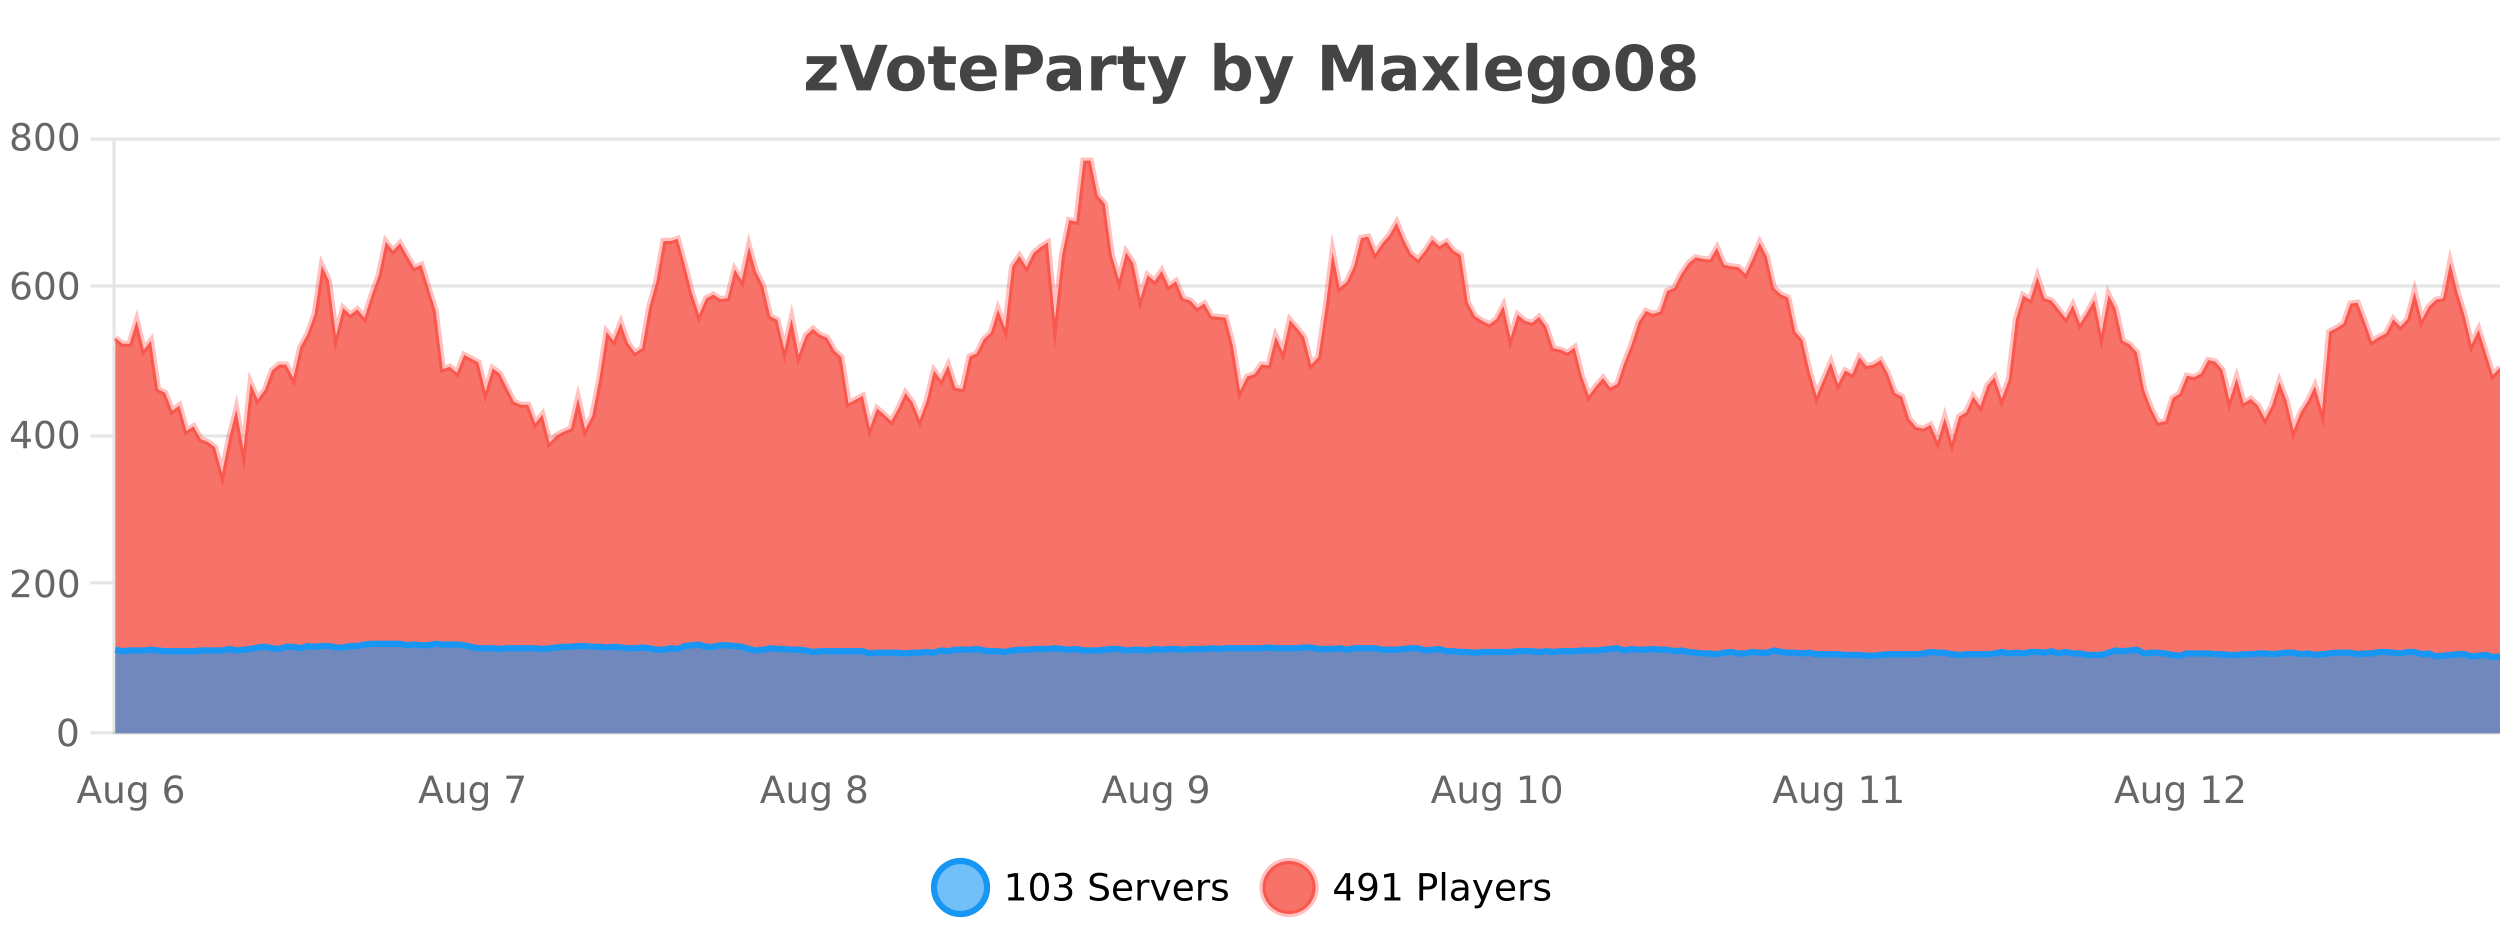 <?xml version="1.0" encoding="UTF-8"?>
<svg xmlns="http://www.w3.org/2000/svg" xmlns:xlink="http://www.w3.org/1999/xlink" width="800pt" height="300pt" viewBox="0 0 800 300" version="1.1">
<defs>
<clipPath id="clip1">
  <path d="M 270 263 L 345 263 L 345 300 L 270 300 Z M 270 263 "/>
</clipPath>
<clipPath id="clip2">
  <path d="M 375 263 L 450 263 L 450 300 L 375 300 Z M 375 263 "/>
</clipPath>
<clipPath id="clip3">
  <path d="M 36.906 51 L 800 51 L 800 234.602 L 36.906 234.602 Z M 36.906 51 "/>
</clipPath>
<clipPath id="clip4">
  <path d="M 35.906 43 L 800 43 L 800 180 L 35.906 180 Z M 35.906 43 "/>
</clipPath>
<clipPath id="clip5">
  <path d="M 36.906 206 L 800 206 L 800 234.602 L 36.906 234.602 Z M 36.906 206 "/>
</clipPath>
<clipPath id="clip6">
  <path d="M 35.906 177 L 800 177 L 800 235.602 L 35.906 235.602 Z M 35.906 177 "/>
</clipPath>
</defs>
<g id="surface5448896">
<rect x="0" y="0" width="800" height="300" style="fill:rgb(100%,100%,100%);fill-opacity:1;stroke:none;"/>
<path style="fill:none;stroke-width:1;stroke-linecap:butt;stroke-linejoin:miter;stroke:rgb(0%,0%,0%);stroke-opacity:0.098;stroke-miterlimit:10;" d="M 37 234.5 L 800 234.5 "/>
<path style="fill:none;stroke-width:1;stroke-linecap:butt;stroke-linejoin:miter;stroke:rgb(0%,0%,0%);stroke-opacity:0.098;stroke-miterlimit:10;" d="M 28.906 234.5 L 36 234.5 "/>
<path style="fill:none;stroke-width:1;stroke-linecap:butt;stroke-linejoin:miter;stroke:rgb(0%,0%,0%);stroke-opacity:0.098;stroke-miterlimit:10;" d="M 37 186.5 L 800 186.5 "/>
<path style="fill:none;stroke-width:1;stroke-linecap:butt;stroke-linejoin:miter;stroke:rgb(0%,0%,0%);stroke-opacity:0.098;stroke-miterlimit:10;" d="M 28.906 186.5 L 36 186.5 "/>
<path style="fill:none;stroke-width:1;stroke-linecap:butt;stroke-linejoin:miter;stroke:rgb(0%,0%,0%);stroke-opacity:0.098;stroke-miterlimit:10;" d="M 37 139.5 L 800 139.5 "/>
<path style="fill:none;stroke-width:1;stroke-linecap:butt;stroke-linejoin:miter;stroke:rgb(0%,0%,0%);stroke-opacity:0.098;stroke-miterlimit:10;" d="M 28.906 139.5 L 36 139.5 "/>
<path style="fill:none;stroke-width:1;stroke-linecap:butt;stroke-linejoin:miter;stroke:rgb(0%,0%,0%);stroke-opacity:0.098;stroke-miterlimit:10;" d="M 37 91.5 L 800 91.5 "/>
<path style="fill:none;stroke-width:1;stroke-linecap:butt;stroke-linejoin:miter;stroke:rgb(0%,0%,0%);stroke-opacity:0.098;stroke-miterlimit:10;" d="M 28.906 91.5 L 36 91.5 "/>
<path style="fill:none;stroke-width:1;stroke-linecap:butt;stroke-linejoin:miter;stroke:rgb(0%,0%,0%);stroke-opacity:0.098;stroke-miterlimit:10;" d="M 37 44.5 L 800 44.5 "/>
<path style="fill:none;stroke-width:1;stroke-linecap:butt;stroke-linejoin:miter;stroke:rgb(0%,0%,0%);stroke-opacity:0.098;stroke-miterlimit:10;" d="M 28.906 44.5 L 36 44.5 "/>
<path style=" stroke:none;fill-rule:nonzero;fill:rgb(9.02%,58.824%,95.294%);fill-opacity:0.6;" d="M 315.852 284 C 315.852 288.688 312.055 292.484 307.367 292.484 C 302.684 292.484 298.883 288.688 298.883 284 C 298.883 279.312 302.684 275.516 307.367 275.516 C 312.055 275.516 315.852 279.312 315.852 284 Z M 315.852 284 "/>
<g clip-path="url(#clip1)" clip-rule="nonzero">
<path style="fill:none;stroke-width:2;stroke-linecap:butt;stroke-linejoin:miter;stroke:rgb(9.02%,58.824%,95.294%);stroke-opacity:1;stroke-miterlimit:10;" d="M 315.852 284 C 315.852 288.688 312.055 292.484 307.367 292.484 C 302.684 292.484 298.883 288.688 298.883 284 C 298.883 279.312 302.684 275.516 307.367 275.516 C 312.055 275.516 315.852 279.312 315.852 284 Z M 315.852 284 "/>
</g>
<path style=" stroke:none;fill-rule:nonzero;fill:rgb(0%,0%,0%);fill-opacity:1;" d="M 322.664 287.156 L 324.602 287.156 L 324.602 280.484 L 322.492 280.906 L 322.492 279.828 L 324.586 279.406 L 325.773 279.406 L 325.773 287.156 L 327.711 287.156 L 327.711 288.156 L 322.664 288.156 Z M 332.629 280.188 C 332.023 280.188 331.566 280.492 331.254 281.094 C 330.949 281.688 330.801 282.59 330.801 283.797 C 330.801 284.996 330.949 285.898 331.254 286.5 C 331.566 287.094 332.023 287.391 332.629 287.391 C 333.242 287.391 333.699 287.094 334.004 286.5 C 334.316 285.898 334.473 284.996 334.473 283.797 C 334.473 282.59 334.316 281.688 334.004 281.094 C 333.699 280.492 333.242 280.188 332.629 280.188 Z M 332.629 279.25 C 333.605 279.25 334.355 279.641 334.879 280.422 C 335.398 281.195 335.66 282.32 335.66 283.797 C 335.66 285.266 335.398 286.391 334.879 287.172 C 334.355 287.945 333.605 288.328 332.629 288.328 C 331.648 288.328 330.898 287.945 330.379 287.172 C 329.867 286.391 329.613 285.266 329.613 283.797 C 329.613 282.32 329.867 281.195 330.379 280.422 C 330.898 279.641 331.648 279.25 332.629 279.25 Z M 341.328 283.438 C 341.891 283.562 342.328 283.82 342.641 284.203 C 342.961 284.578 343.125 285.047 343.125 285.609 C 343.125 286.477 342.828 287.148 342.234 287.625 C 341.641 288.094 340.797 288.328 339.703 288.328 C 339.336 288.328 338.957 288.289 338.562 288.219 C 338.176 288.148 337.781 288.039 337.375 287.891 L 337.375 286.75 C 337.695 286.938 338.051 287.086 338.438 287.188 C 338.832 287.281 339.242 287.328 339.672 287.328 C 340.41 287.328 340.973 287.184 341.359 286.891 C 341.754 286.602 341.953 286.172 341.953 285.609 C 341.953 285.102 341.77 284.699 341.406 284.406 C 341.039 284.117 340.539 283.969 339.906 283.969 L 338.875 283.969 L 338.875 283 L 339.953 283 C 340.523 283 340.969 282.887 341.281 282.656 C 341.594 282.418 341.75 282.078 341.75 281.641 C 341.75 281.195 341.586 280.852 341.266 280.609 C 340.953 280.371 340.5 280.25 339.906 280.25 C 339.57 280.25 339.219 280.289 338.844 280.359 C 338.477 280.422 338.07 280.527 337.625 280.672 L 337.625 279.625 C 338.082 279.5 338.504 279.406 338.891 279.344 C 339.285 279.281 339.656 279.25 340 279.25 C 340.906 279.25 341.617 279.453 342.141 279.859 C 342.66 280.266 342.922 280.82 342.922 281.516 C 342.922 282.008 342.781 282.418 342.5 282.75 C 342.227 283.086 341.836 283.312 341.328 283.438 Z M 354.32 279.688 L 354.32 280.844 C 353.871 280.637 353.445 280.48 353.039 280.375 C 352.641 280.262 352.262 280.203 351.898 280.203 C 351.25 280.203 350.75 280.328 350.398 280.578 C 350.055 280.828 349.883 281.188 349.883 281.656 C 349.883 282.043 349.996 282.336 350.227 282.531 C 350.453 282.73 350.898 282.887 351.555 283 L 352.258 283.156 C 353.141 283.324 353.793 283.621 354.211 284.047 C 354.637 284.465 354.852 285.027 354.852 285.734 C 354.852 286.59 354.562 287.234 353.992 287.672 C 353.43 288.109 352.594 288.328 351.492 288.328 C 351.086 288.328 350.648 288.281 350.18 288.188 C 349.711 288.094 349.227 287.953 348.727 287.766 L 348.727 286.547 C 349.203 286.82 349.672 287.023 350.133 287.156 C 350.602 287.293 351.055 287.359 351.492 287.359 C 352.168 287.359 352.688 287.23 353.055 286.969 C 353.43 286.699 353.617 286.32 353.617 285.828 C 353.617 285.402 353.48 285.07 353.211 284.828 C 352.949 284.578 352.516 284.398 351.914 284.281 L 351.195 284.141 C 350.309 283.965 349.668 283.688 349.273 283.312 C 348.887 282.938 348.695 282.418 348.695 281.75 C 348.695 280.969 348.965 280.359 349.508 279.922 C 350.047 279.477 350.797 279.25 351.758 279.25 C 352.172 279.25 352.59 279.289 353.008 279.359 C 353.434 279.434 353.871 279.543 354.32 279.688 Z M 362.266 284.609 L 362.266 285.125 L 357.297 285.125 C 357.348 285.875 357.57 286.445 357.969 286.828 C 358.375 287.215 358.93 287.406 359.641 287.406 C 360.055 287.406 360.457 287.359 360.844 287.266 C 361.238 287.164 361.629 287.008 362.016 286.797 L 362.016 287.828 C 361.617 287.984 361.219 288.105 360.812 288.188 C 360.406 288.281 359.992 288.328 359.578 288.328 C 358.535 288.328 357.707 288.027 357.094 287.422 C 356.477 286.809 356.172 285.98 356.172 284.938 C 356.172 283.867 356.461 283.016 357.047 282.391 C 357.629 281.758 358.41 281.438 359.391 281.438 C 360.273 281.438 360.973 281.727 361.484 282.297 C 362.004 282.859 362.266 283.633 362.266 284.609 Z M 361.188 284.281 C 361.176 283.699 361.008 283.23 360.688 282.875 C 360.363 282.523 359.938 282.344 359.406 282.344 C 358.801 282.344 358.316 282.516 357.953 282.859 C 357.598 283.203 357.395 283.684 357.344 284.297 Z M 367.836 282.594 C 367.711 282.531 367.574 282.484 367.43 282.453 C 367.293 282.414 367.137 282.391 366.961 282.391 C 366.355 282.391 365.887 282.59 365.555 282.984 C 365.23 283.383 365.07 283.953 365.07 284.703 L 365.07 288.156 L 363.992 288.156 L 363.992 281.594 L 365.07 281.594 L 365.07 282.609 C 365.297 282.215 365.594 281.922 365.961 281.734 C 366.324 281.539 366.766 281.438 367.289 281.438 C 367.359 281.438 367.438 281.445 367.523 281.453 C 367.617 281.465 367.715 281.48 367.82 281.5 Z M 368.195 281.594 L 369.336 281.594 L 371.383 287.094 L 373.445 281.594 L 374.586 281.594 L 372.117 288.156 L 370.648 288.156 Z M 381.688 284.609 L 381.688 285.125 L 376.719 285.125 C 376.77 285.875 376.992 286.445 377.391 286.828 C 377.797 287.215 378.352 287.406 379.062 287.406 C 379.477 287.406 379.879 287.359 380.266 287.266 C 380.66 287.164 381.051 287.008 381.438 286.797 L 381.438 287.828 C 381.039 287.984 380.641 288.105 380.234 288.188 C 379.828 288.281 379.414 288.328 379 288.328 C 377.957 288.328 377.129 288.027 376.516 287.422 C 375.898 286.809 375.594 285.98 375.594 284.938 C 375.594 283.867 375.883 283.016 376.469 282.391 C 377.051 281.758 377.832 281.438 378.812 281.438 C 379.695 281.438 380.395 281.727 380.906 282.297 C 381.426 282.859 381.688 283.633 381.688 284.609 Z M 380.609 284.281 C 380.598 283.699 380.43 283.23 380.109 282.875 C 379.785 282.523 379.359 282.344 378.828 282.344 C 378.223 282.344 377.738 282.516 377.375 282.859 C 377.02 283.203 376.816 283.684 376.766 284.297 Z M 387.258 282.594 C 387.133 282.531 386.996 282.484 386.852 282.453 C 386.715 282.414 386.559 282.391 386.383 282.391 C 385.777 282.391 385.309 282.59 384.977 282.984 C 384.652 283.383 384.492 283.953 384.492 284.703 L 384.492 288.156 L 383.414 288.156 L 383.414 281.594 L 384.492 281.594 L 384.492 282.609 C 384.719 282.215 385.016 281.922 385.383 281.734 C 385.746 281.539 386.188 281.438 386.711 281.438 C 386.781 281.438 386.859 281.445 386.945 281.453 C 387.039 281.465 387.137 281.48 387.242 281.5 Z M 392.562 281.781 L 392.562 282.812 C 392.258 282.656 391.941 282.543 391.609 282.469 C 391.285 282.387 390.945 282.344 390.594 282.344 C 390.062 282.344 389.66 282.43 389.391 282.594 C 389.117 282.75 388.984 282.996 388.984 283.328 C 388.984 283.578 389.078 283.777 389.266 283.922 C 389.461 284.059 389.852 284.188 390.438 284.312 L 390.797 284.406 C 391.566 284.562 392.113 284.793 392.438 285.094 C 392.758 285.398 392.922 285.812 392.922 286.344 C 392.922 286.961 392.676 287.445 392.188 287.797 C 391.707 288.152 391.047 288.328 390.203 288.328 C 389.848 288.328 389.477 288.289 389.094 288.219 C 388.719 288.156 388.32 288.059 387.906 287.922 L 387.906 286.797 C 388.301 287.008 388.691 287.164 389.078 287.266 C 389.461 287.371 389.848 287.422 390.234 287.422 C 390.734 287.422 391.117 287.34 391.391 287.172 C 391.672 286.996 391.812 286.746 391.812 286.422 C 391.812 286.133 391.711 285.906 391.516 285.75 C 391.316 285.594 390.883 285.445 390.219 285.297 L 389.844 285.219 C 389.176 285.074 388.691 284.855 388.391 284.562 C 388.098 284.273 387.953 283.875 387.953 283.375 C 387.953 282.75 388.172 282.273 388.609 281.938 C 389.047 281.605 389.664 281.438 390.469 281.438 C 390.863 281.438 391.238 281.469 391.594 281.531 C 391.945 281.586 392.27 281.668 392.562 281.781 Z M 317.367 277.016 "/>
<path style=" stroke:none;fill-rule:nonzero;fill:rgb(96.863%,44.706%,40.784%);fill-opacity:1;" d="M 420.988 284 C 420.988 288.688 417.191 292.484 412.504 292.484 C 407.82 292.484 404.02 288.688 404.02 284 C 404.02 279.312 407.82 275.516 412.504 275.516 C 417.191 275.516 420.988 279.312 420.988 284 Z M 420.988 284 "/>
<g clip-path="url(#clip2)" clip-rule="nonzero">
<path style="fill:none;stroke-width:2;stroke-linecap:butt;stroke-linejoin:miter;stroke:rgb(100%,4.706%,0%);stroke-opacity:0.247;stroke-miterlimit:10;" d="M 420.988 284 C 420.988 288.688 417.191 292.484 412.504 292.484 C 407.82 292.484 404.02 288.688 404.02 284 C 404.02 279.312 407.82 275.516 412.504 275.516 C 417.191 275.516 420.988 279.312 420.988 284 Z M 420.988 284 "/>
</g>
<path style=" stroke:none;fill-rule:nonzero;fill:rgb(0%,0%,0%);fill-opacity:1;" d="M 430.852 280.438 L 427.867 285.109 L 430.852 285.109 Z M 430.539 279.406 L 432.039 279.406 L 432.039 285.109 L 433.289 285.109 L 433.289 286.094 L 432.039 286.094 L 432.039 288.156 L 430.852 288.156 L 430.852 286.094 L 426.914 286.094 L 426.914 284.953 Z M 435.266 287.969 L 435.266 286.891 C 435.566 287.039 435.867 287.148 436.172 287.219 C 436.473 287.293 436.773 287.328 437.078 287.328 C 437.859 287.328 438.453 287.07 438.859 286.547 C 439.273 286.016 439.508 285.215 439.562 284.141 C 439.344 284.484 439.055 284.746 438.703 284.922 C 438.359 285.102 437.973 285.188 437.547 285.188 C 436.672 285.188 435.977 284.93 435.469 284.406 C 434.957 283.875 434.703 283.148 434.703 282.219 C 434.703 281.324 434.969 280.605 435.5 280.062 C 436.031 279.523 436.738 279.25 437.625 279.25 C 438.633 279.25 439.406 279.641 439.938 280.422 C 440.477 281.195 440.75 282.32 440.75 283.797 C 440.75 285.172 440.422 286.273 439.766 287.094 C 439.109 287.918 438.227 288.328 437.125 288.328 C 436.82 288.328 436.52 288.297 436.219 288.234 C 435.914 288.18 435.598 288.094 435.266 287.969 Z M 437.625 284.266 C 438.156 284.266 438.578 284.086 438.891 283.719 C 439.203 283.355 439.359 282.855 439.359 282.219 C 439.359 281.594 439.203 281.102 438.891 280.734 C 438.578 280.371 438.156 280.188 437.625 280.188 C 437.094 280.188 436.672 280.371 436.359 280.734 C 436.055 281.102 435.906 281.594 435.906 282.219 C 435.906 282.855 436.055 283.355 436.359 283.719 C 436.672 284.086 437.094 284.266 437.625 284.266 Z M 443.07 287.156 L 445.008 287.156 L 445.008 280.484 L 442.898 280.906 L 442.898 279.828 L 444.992 279.406 L 446.18 279.406 L 446.18 287.156 L 448.117 287.156 L 448.117 288.156 L 443.07 288.156 Z M 455.398 280.375 L 455.398 283.672 L 456.883 283.672 C 457.434 283.672 457.859 283.531 458.164 283.25 C 458.465 282.961 458.617 282.547 458.617 282.016 C 458.617 281.496 458.465 281.094 458.164 280.812 C 457.859 280.523 457.434 280.375 456.883 280.375 Z M 454.211 279.406 L 456.883 279.406 C 457.871 279.406 458.617 279.633 459.117 280.078 C 459.617 280.516 459.867 281.164 459.867 282.016 C 459.867 282.883 459.617 283.539 459.117 283.984 C 458.617 284.422 457.871 284.641 456.883 284.641 L 455.398 284.641 L 455.398 288.156 L 454.211 288.156 Z M 461.398 279.031 L 462.477 279.031 L 462.477 288.156 L 461.398 288.156 Z M 467.719 284.859 C 466.852 284.859 466.25 284.961 465.906 285.156 C 465.57 285.355 465.406 285.695 465.406 286.172 C 465.406 286.559 465.531 286.867 465.781 287.094 C 466.039 287.312 466.383 287.422 466.812 287.422 C 467.414 287.422 467.895 287.215 468.25 286.797 C 468.613 286.371 468.797 285.805 468.797 285.094 L 468.797 284.859 Z M 469.875 284.406 L 469.875 288.156 L 468.797 288.156 L 468.797 287.156 C 468.547 287.555 468.238 287.852 467.875 288.047 C 467.508 288.234 467.062 288.328 466.531 288.328 C 465.852 288.328 465.316 288.141 464.922 287.766 C 464.523 287.383 464.328 286.875 464.328 286.25 C 464.328 285.512 464.57 284.953 465.062 284.578 C 465.562 284.203 466.301 284.016 467.281 284.016 L 468.797 284.016 L 468.797 283.906 C 468.797 283.406 468.629 283.023 468.297 282.75 C 467.973 282.48 467.52 282.344 466.938 282.344 C 466.562 282.344 466.191 282.391 465.828 282.484 C 465.473 282.578 465.133 282.715 464.812 282.891 L 464.812 281.891 C 465.207 281.734 465.586 281.621 465.953 281.547 C 466.328 281.477 466.691 281.438 467.047 281.438 C 467.992 281.438 468.703 281.684 469.172 282.172 C 469.641 282.664 469.875 283.406 469.875 284.406 Z M 474.82 288.766 C 474.516 289.547 474.219 290.055 473.93 290.297 C 473.637 290.535 473.25 290.656 472.773 290.656 L 471.914 290.656 L 471.914 289.75 L 472.539 289.75 C 472.84 289.75 473.07 289.676 473.227 289.531 C 473.391 289.395 473.574 289.066 473.773 288.547 L 473.977 288.047 L 471.32 281.594 L 472.461 281.594 L 474.508 286.719 L 476.57 281.594 L 477.711 281.594 Z M 484.812 284.609 L 484.812 285.125 L 479.844 285.125 C 479.895 285.875 480.117 286.445 480.516 286.828 C 480.922 287.215 481.477 287.406 482.188 287.406 C 482.602 287.406 483.004 287.359 483.391 287.266 C 483.785 287.164 484.176 287.008 484.562 286.797 L 484.562 287.828 C 484.164 287.984 483.766 288.105 483.359 288.188 C 482.953 288.281 482.539 288.328 482.125 288.328 C 481.082 288.328 480.254 288.027 479.641 287.422 C 479.023 286.809 478.719 285.98 478.719 284.938 C 478.719 283.867 479.008 283.016 479.594 282.391 C 480.176 281.758 480.957 281.438 481.938 281.438 C 482.82 281.438 483.52 281.727 484.031 282.297 C 484.551 282.859 484.812 283.633 484.812 284.609 Z M 483.734 284.281 C 483.723 283.699 483.555 283.23 483.234 282.875 C 482.91 282.523 482.484 282.344 481.953 282.344 C 481.348 282.344 480.863 282.516 480.5 282.859 C 480.145 283.203 479.941 283.684 479.891 284.297 Z M 490.383 282.594 C 490.258 282.531 490.121 282.484 489.977 282.453 C 489.84 282.414 489.684 282.391 489.508 282.391 C 488.902 282.391 488.434 282.59 488.102 282.984 C 487.777 283.383 487.617 283.953 487.617 284.703 L 487.617 288.156 L 486.539 288.156 L 486.539 281.594 L 487.617 281.594 L 487.617 282.609 C 487.844 282.215 488.141 281.922 488.508 281.734 C 488.871 281.539 489.312 281.438 489.836 281.438 C 489.906 281.438 489.984 281.445 490.07 281.453 C 490.164 281.465 490.262 281.48 490.367 281.5 Z M 495.691 281.781 L 495.691 282.812 C 495.387 282.656 495.07 282.543 494.738 282.469 C 494.414 282.387 494.074 282.344 493.723 282.344 C 493.191 282.344 492.789 282.43 492.52 282.594 C 492.246 282.75 492.113 282.996 492.113 283.328 C 492.113 283.578 492.207 283.777 492.395 283.922 C 492.59 284.059 492.98 284.188 493.566 284.312 L 493.926 284.406 C 494.695 284.562 495.242 284.793 495.566 285.094 C 495.887 285.398 496.051 285.812 496.051 286.344 C 496.051 286.961 495.805 287.445 495.316 287.797 C 494.836 288.152 494.176 288.328 493.332 288.328 C 492.977 288.328 492.605 288.289 492.223 288.219 C 491.848 288.156 491.449 288.059 491.035 287.922 L 491.035 286.797 C 491.43 287.008 491.82 287.164 492.207 287.266 C 492.59 287.371 492.977 287.422 493.363 287.422 C 493.863 287.422 494.246 287.34 494.52 287.172 C 494.801 286.996 494.941 286.746 494.941 286.422 C 494.941 286.133 494.84 285.906 494.645 285.75 C 494.445 285.594 494.012 285.445 493.348 285.297 L 492.973 285.219 C 492.305 285.074 491.82 284.855 491.52 284.562 C 491.227 284.273 491.082 283.875 491.082 283.375 C 491.082 282.75 491.301 282.273 491.738 281.938 C 492.176 281.605 492.793 281.438 493.598 281.438 C 493.992 281.438 494.367 281.469 494.723 281.531 C 495.074 281.586 495.398 281.668 495.691 281.781 Z M 422.504 277.016 "/>
<path style=" stroke:none;fill-rule:nonzero;fill:rgb(26.667%,26.667%,26.667%);fill-opacity:1;" d="M 258.141 17.984 L 267.688 17.984 L 267.688 20.422 L 261.922 26.422 L 267.688 26.422 L 267.688 28.922 L 257.906 28.922 L 257.906 26.484 L 263.656 20.484 L 258.141 20.484 Z M 268.734 14.344 L 272.516 14.344 L 276.391 25.109 L 280.25 14.344 L 284.016 14.344 L 278.625 28.922 L 274.141 28.922 Z M 289.914 20.219 C 289.133 20.219 288.539 20.5 288.133 21.062 C 287.727 21.617 287.523 22.418 287.523 23.469 C 287.523 24.512 287.727 25.312 288.133 25.875 C 288.539 26.43 289.133 26.703 289.914 26.703 C 290.672 26.703 291.25 26.43 291.648 25.875 C 292.055 25.312 292.258 24.512 292.258 23.469 C 292.258 22.418 292.055 21.617 291.648 21.062 C 291.25 20.5 290.672 20.219 289.914 20.219 Z M 289.914 17.719 C 291.789 17.719 293.25 18.23 294.305 19.25 C 295.367 20.262 295.898 21.668 295.898 23.469 C 295.898 25.262 295.367 26.668 294.305 27.688 C 293.25 28.699 291.789 29.203 289.914 29.203 C 288.016 29.203 286.539 28.699 285.477 27.688 C 284.414 26.668 283.883 25.262 283.883 23.469 C 283.883 21.668 284.414 20.262 285.477 19.25 C 286.539 18.23 288.016 17.719 289.914 17.719 Z M 302.266 14.875 L 302.266 17.984 L 305.875 17.984 L 305.875 20.484 L 302.266 20.484 L 302.266 25.125 C 302.266 25.637 302.363 25.98 302.562 26.156 C 302.77 26.336 303.172 26.422 303.766 26.422 L 305.562 26.422 L 305.562 28.922 L 302.562 28.922 C 301.188 28.922 300.207 28.637 299.625 28.062 C 299.051 27.48 298.766 26.5 298.766 25.125 L 298.766 20.484 L 297.031 20.484 L 297.031 17.984 L 298.766 17.984 L 298.766 14.875 Z M 318.922 23.422 L 318.922 24.422 L 310.75 24.422 C 310.832 25.246 311.129 25.859 311.641 26.266 C 312.148 26.672 312.859 26.875 313.766 26.875 C 314.504 26.875 315.258 26.766 316.031 26.547 C 316.801 26.328 317.594 26 318.406 25.562 L 318.406 28.25 C 317.582 28.562 316.754 28.797 315.922 28.953 C 315.098 29.117 314.273 29.203 313.453 29.203 C 311.473 29.203 309.93 28.703 308.828 27.703 C 307.734 26.695 307.188 25.281 307.188 23.469 C 307.188 21.68 307.723 20.273 308.797 19.25 C 309.879 18.23 311.363 17.719 313.25 17.719 C 314.969 17.719 316.344 18.242 317.375 19.281 C 318.406 20.312 318.922 21.695 318.922 23.422 Z M 315.328 22.266 C 315.328 21.602 315.133 21.062 314.75 20.656 C 314.363 20.25 313.859 20.047 313.234 20.047 C 312.555 20.047 312.004 20.242 311.578 20.625 C 311.16 21 310.898 21.547 310.797 22.266 Z M 321.734 14.344 L 327.969 14.344 C 329.82 14.344 331.242 14.758 332.234 15.578 C 333.234 16.402 333.734 17.574 333.734 19.094 C 333.734 20.625 333.234 21.805 332.234 22.625 C 331.242 23.449 329.82 23.859 327.969 23.859 L 325.484 23.859 L 325.484 28.922 L 321.734 28.922 Z M 325.484 17.062 L 325.484 21.141 L 327.562 21.141 C 328.289 21.141 328.852 20.965 329.25 20.609 C 329.656 20.258 329.859 19.75 329.859 19.094 C 329.859 18.449 329.656 17.949 329.25 17.594 C 328.852 17.242 328.289 17.062 327.562 17.062 Z M 340.59 24 C 339.859 24 339.312 24.125 338.949 24.375 C 338.582 24.617 338.402 24.98 338.402 25.469 C 338.402 25.906 338.547 26.25 338.84 26.5 C 339.141 26.75 339.551 26.875 340.074 26.875 C 340.73 26.875 341.281 26.641 341.73 26.172 C 342.188 25.703 342.418 25.117 342.418 24.406 L 342.418 24 Z M 345.934 22.688 L 345.934 28.922 L 342.418 28.922 L 342.418 27.297 C 341.949 27.965 341.418 28.449 340.824 28.75 C 340.238 29.051 339.527 29.203 338.684 29.203 C 337.559 29.203 336.641 28.875 335.934 28.219 C 335.223 27.555 334.871 26.695 334.871 25.641 C 334.871 24.359 335.309 23.422 336.184 22.828 C 337.066 22.227 338.457 21.922 340.355 21.922 L 342.418 21.922 L 342.418 21.641 C 342.418 21.09 342.199 20.688 341.762 20.438 C 341.324 20.18 340.641 20.047 339.715 20.047 C 338.965 20.047 338.266 20.125 337.621 20.281 C 336.973 20.43 336.375 20.648 335.824 20.938 L 335.824 18.281 C 336.574 18.094 337.324 17.953 338.074 17.859 C 338.832 17.766 339.594 17.719 340.355 17.719 C 342.324 17.719 343.746 18.109 344.621 18.891 C 345.496 19.664 345.934 20.93 345.934 22.688 Z M 357.32 20.969 C 357.008 20.824 356.699 20.719 356.398 20.656 C 356.094 20.586 355.793 20.547 355.492 20.547 C 354.586 20.547 353.887 20.836 353.398 21.406 C 352.918 21.98 352.68 22.805 352.68 23.875 L 352.68 28.922 L 349.195 28.922 L 349.195 17.984 L 352.68 17.984 L 352.68 19.781 C 353.125 19.062 353.641 18.543 354.227 18.219 C 354.809 17.887 355.508 17.719 356.32 17.719 C 356.445 17.719 356.574 17.727 356.711 17.734 C 356.844 17.746 357.043 17.766 357.305 17.797 Z M 362.871 14.875 L 362.871 17.984 L 366.48 17.984 L 366.48 20.484 L 362.871 20.484 L 362.871 25.125 C 362.871 25.637 362.969 25.98 363.168 26.156 C 363.375 26.336 363.777 26.422 364.371 26.422 L 366.168 26.422 L 366.168 28.922 L 363.168 28.922 C 361.793 28.922 360.812 28.637 360.23 28.062 C 359.656 27.48 359.371 26.5 359.371 25.125 L 359.371 20.484 L 357.637 20.484 L 357.637 17.984 L 359.371 17.984 L 359.371 14.875 Z M 367.18 17.984 L 370.664 17.984 L 373.617 25.406 L 376.117 17.984 L 379.602 17.984 L 375.008 29.953 C 374.547 31.172 374.008 32.02 373.383 32.5 C 372.766 32.988 371.961 33.234 370.961 33.234 L 368.93 33.234 L 368.93 30.938 L 370.023 30.938 C 370.617 30.938 371.047 30.844 371.32 30.656 C 371.59 30.469 371.797 30.129 371.945 29.641 L 372.055 29.344 Z M 394.43 26.672 C 395.18 26.672 395.75 26.402 396.148 25.859 C 396.543 25.309 396.742 24.512 396.742 23.469 C 396.742 22.43 396.543 21.637 396.148 21.094 C 395.75 20.543 395.18 20.266 394.43 20.266 C 393.68 20.266 393.102 20.543 392.695 21.094 C 392.297 21.637 392.102 22.43 392.102 23.469 C 392.102 24.5 392.297 25.293 392.695 25.844 C 393.102 26.398 393.68 26.672 394.43 26.672 Z M 392.102 19.578 C 392.59 18.945 393.125 18.477 393.711 18.172 C 394.293 17.871 394.965 17.719 395.727 17.719 C 397.078 17.719 398.188 18.258 399.055 19.328 C 399.918 20.402 400.352 21.781 400.352 23.469 C 400.352 25.148 399.918 26.523 399.055 27.594 C 398.188 28.668 397.078 29.203 395.727 29.203 C 394.965 29.203 394.293 29.051 393.711 28.75 C 393.125 28.449 392.59 27.98 392.102 27.344 L 392.102 28.922 L 388.617 28.922 L 388.617 13.719 L 392.102 13.719 Z M 401.5 17.984 L 404.984 17.984 L 407.938 25.406 L 410.438 17.984 L 413.922 17.984 L 409.328 29.953 C 408.867 31.172 408.328 32.02 407.703 32.5 C 407.086 32.988 406.281 33.234 405.281 33.234 L 403.25 33.234 L 403.25 30.938 L 404.344 30.938 C 404.938 30.938 405.367 30.844 405.641 30.656 C 405.91 30.469 406.117 30.129 406.266 29.641 L 406.375 29.344 Z M 423.094 14.344 L 427.875 14.344 L 431.188 22.141 L 434.531 14.344 L 439.312 14.344 L 439.312 28.922 L 435.75 28.922 L 435.75 18.25 L 432.391 26.125 L 430.016 26.125 L 426.656 18.25 L 426.656 28.922 L 423.094 28.922 Z M 447.727 24 C 446.996 24 446.449 24.125 446.086 24.375 C 445.719 24.617 445.539 24.98 445.539 25.469 C 445.539 25.906 445.684 26.25 445.977 26.5 C 446.277 26.75 446.688 26.875 447.211 26.875 C 447.867 26.875 448.418 26.641 448.867 26.172 C 449.324 25.703 449.555 25.117 449.555 24.406 L 449.555 24 Z M 453.07 22.688 L 453.07 28.922 L 449.555 28.922 L 449.555 27.297 C 449.086 27.965 448.555 28.449 447.961 28.75 C 447.375 29.051 446.664 29.203 445.82 29.203 C 444.695 29.203 443.777 28.875 443.07 28.219 C 442.359 27.555 442.008 26.695 442.008 25.641 C 442.008 24.359 442.445 23.422 443.32 22.828 C 444.203 22.227 445.594 21.922 447.492 21.922 L 449.555 21.922 L 449.555 21.641 C 449.555 21.09 449.336 20.688 448.898 20.438 C 448.461 20.18 447.777 20.047 446.852 20.047 C 446.102 20.047 445.402 20.125 444.758 20.281 C 444.109 20.43 443.512 20.648 442.961 20.938 L 442.961 18.281 C 443.711 18.094 444.461 17.953 445.211 17.859 C 445.969 17.766 446.73 17.719 447.492 17.719 C 449.461 17.719 450.883 18.109 451.758 18.891 C 452.633 19.664 453.07 20.93 453.07 22.688 Z M 459.086 23.328 L 455.148 17.984 L 458.852 17.984 L 461.086 21.219 L 463.352 17.984 L 467.055 17.984 L 463.102 23.312 L 467.242 28.922 L 463.539 28.922 L 461.086 25.469 L 458.648 28.922 L 454.945 28.922 Z M 469.234 13.719 L 472.719 13.719 L 472.719 28.922 L 469.234 28.922 Z M 486.996 23.422 L 486.996 24.422 L 478.824 24.422 C 478.906 25.246 479.203 25.859 479.715 26.266 C 480.223 26.672 480.934 26.875 481.84 26.875 C 482.578 26.875 483.332 26.766 484.105 26.547 C 484.875 26.328 485.668 26 486.48 25.562 L 486.48 28.25 C 485.656 28.562 484.828 28.797 483.996 28.953 C 483.172 29.117 482.348 29.203 481.527 29.203 C 479.547 29.203 478.004 28.703 476.902 27.703 C 475.809 26.695 475.262 25.281 475.262 23.469 C 475.262 21.68 475.797 20.273 476.871 19.25 C 477.953 18.23 479.438 17.719 481.324 17.719 C 483.043 17.719 484.418 18.242 485.449 19.281 C 486.48 20.312 486.996 21.695 486.996 23.422 Z M 483.402 22.266 C 483.402 21.602 483.207 21.062 482.824 20.656 C 482.438 20.25 481.934 20.047 481.309 20.047 C 480.629 20.047 480.078 20.242 479.652 20.625 C 479.234 21 478.973 21.547 478.871 22.266 Z M 497.094 27.062 C 496.613 27.699 496.082 28.168 495.5 28.469 C 494.914 28.773 494.242 28.922 493.484 28.922 C 492.148 28.922 491.047 28.398 490.172 27.344 C 489.305 26.293 488.875 24.953 488.875 23.328 C 488.875 21.695 489.305 20.355 490.172 19.312 C 491.047 18.262 492.148 17.734 493.484 17.734 C 494.242 17.734 494.914 17.887 495.5 18.188 C 496.082 18.492 496.613 18.965 497.094 19.609 L 497.094 17.984 L 500.609 17.984 L 500.609 27.812 C 500.609 29.57 500.051 30.914 498.938 31.844 C 497.832 32.77 496.223 33.234 494.109 33.234 C 493.43 33.234 492.77 33.18 492.125 33.078 C 491.488 32.973 490.848 32.816 490.203 32.609 L 490.203 29.875 C 490.816 30.227 491.414 30.488 492 30.656 C 492.582 30.832 493.172 30.922 493.766 30.922 C 494.91 30.922 495.75 30.672 496.281 30.172 C 496.82 29.672 497.094 28.887 497.094 27.812 Z M 494.781 20.266 C 494.062 20.266 493.5 20.531 493.094 21.062 C 492.688 21.594 492.484 22.352 492.484 23.328 C 492.484 24.328 492.676 25.09 493.062 25.609 C 493.457 26.121 494.031 26.375 494.781 26.375 C 495.508 26.375 496.078 26.109 496.484 25.578 C 496.891 25.047 497.094 24.297 497.094 23.328 C 497.094 22.352 496.891 21.594 496.484 21.062 C 496.078 20.531 495.508 20.266 494.781 20.266 Z M 509.172 20.219 C 508.391 20.219 507.797 20.5 507.391 21.062 C 506.984 21.617 506.781 22.418 506.781 23.469 C 506.781 24.512 506.984 25.312 507.391 25.875 C 507.797 26.43 508.391 26.703 509.172 26.703 C 509.93 26.703 510.508 26.43 510.906 25.875 C 511.312 25.312 511.516 24.512 511.516 23.469 C 511.516 22.418 511.312 21.617 510.906 21.062 C 510.508 20.5 509.93 20.219 509.172 20.219 Z M 509.172 17.719 C 511.047 17.719 512.508 18.23 513.562 19.25 C 514.625 20.262 515.156 21.668 515.156 23.469 C 515.156 25.262 514.625 26.668 513.562 27.688 C 512.508 28.699 511.047 29.203 509.172 29.203 C 507.273 29.203 505.797 28.699 504.734 27.688 C 503.672 26.668 503.141 25.262 503.141 23.469 C 503.141 21.668 503.672 20.262 504.734 19.25 C 505.797 18.23 507.273 17.719 509.172 17.719 Z M 525.227 21.609 C 525.227 19.789 525.055 18.508 524.711 17.766 C 524.367 17.016 523.793 16.641 522.992 16.641 C 522.18 16.641 521.602 17.016 521.258 17.766 C 520.914 18.508 520.742 19.789 520.742 21.609 C 520.742 23.453 520.914 24.758 521.258 25.516 C 521.602 26.266 522.18 26.641 522.992 26.641 C 523.793 26.641 524.367 26.266 524.711 25.516 C 525.055 24.758 525.227 23.453 525.227 21.609 Z M 528.977 21.641 C 528.977 24.059 528.453 25.922 527.414 27.234 C 526.371 28.547 524.898 29.203 522.992 29.203 C 521.062 29.203 519.578 28.547 518.539 27.234 C 517.496 25.922 516.977 24.059 516.977 21.641 C 516.977 19.227 517.496 17.359 518.539 16.047 C 519.578 14.734 521.062 14.078 522.992 14.078 C 524.898 14.078 526.371 14.734 527.414 16.047 C 528.453 17.359 528.977 19.227 528.977 21.641 Z M 536.906 22.391 C 536.195 22.391 535.656 22.586 535.281 22.969 C 534.906 23.355 534.719 23.906 534.719 24.625 C 534.719 25.344 534.906 25.898 535.281 26.281 C 535.656 26.656 536.195 26.844 536.906 26.844 C 537.602 26.844 538.133 26.656 538.5 26.281 C 538.875 25.898 539.062 25.344 539.062 24.625 C 539.062 23.906 538.875 23.355 538.5 22.969 C 538.133 22.586 537.602 22.391 536.906 22.391 Z M 534.156 21.156 C 533.27 20.887 532.602 20.477 532.156 19.922 C 531.707 19.371 531.484 18.684 531.484 17.859 C 531.484 16.633 531.941 15.695 532.859 15.047 C 533.773 14.402 535.125 14.078 536.906 14.078 C 538.664 14.078 540.004 14.402 540.922 15.047 C 541.836 15.684 542.297 16.621 542.297 17.859 C 542.297 18.684 542.066 19.371 541.609 19.922 C 541.16 20.477 540.492 20.887 539.609 21.156 C 540.598 21.43 541.344 21.871 541.844 22.484 C 542.352 23.102 542.609 23.875 542.609 24.812 C 542.609 26.262 542.129 27.355 541.172 28.094 C 540.211 28.836 538.789 29.203 536.906 29.203 C 535.008 29.203 533.578 28.836 532.609 28.094 C 531.641 27.355 531.156 26.262 531.156 24.812 C 531.156 23.875 531.406 23.102 531.906 22.484 C 532.414 21.871 533.164 21.43 534.156 21.156 Z M 535.031 18.234 C 535.031 18.82 535.191 19.266 535.516 19.578 C 535.836 19.891 536.301 20.047 536.906 20.047 C 537.488 20.047 537.938 19.891 538.25 19.578 C 538.57 19.266 538.734 18.82 538.734 18.234 C 538.734 17.664 538.57 17.219 538.25 16.906 C 537.938 16.594 537.488 16.438 536.906 16.438 C 536.301 16.438 535.836 16.594 535.516 16.906 C 535.191 17.219 535.031 17.664 535.031 18.234 Z M 257 10.359 "/>
<path style="fill:none;stroke-width:1;stroke-linecap:butt;stroke-linejoin:miter;stroke:rgb(0%,0%,0%);stroke-opacity:0.098;stroke-miterlimit:10;" d="M 36 234.5 L 801 234.5 "/>
<path style=" stroke:none;fill-rule:nonzero;fill:rgb(40%,40%,40%);fill-opacity:1;" d="M 28.57 249.375 L 26.961 253.719 L 30.18 253.719 Z M 27.898 248.203 L 29.242 248.203 L 32.57 256.953 L 31.336 256.953 L 30.539 254.703 L 26.602 254.703 L 25.805 256.953 L 24.555 256.953 Z M 33.688 254.359 L 33.688 250.391 L 34.766 250.391 L 34.766 254.328 C 34.766 254.945 34.883 255.406 35.125 255.719 C 35.375 256.031 35.738 256.188 36.219 256.188 C 36.801 256.188 37.258 256.008 37.594 255.641 C 37.938 255.266 38.109 254.758 38.109 254.109 L 38.109 250.391 L 39.188 250.391 L 39.188 256.953 L 38.109 256.953 L 38.109 255.938 C 37.848 256.344 37.547 256.648 37.203 256.844 C 36.859 257.031 36.457 257.125 36 257.125 C 35.238 257.125 34.66 256.891 34.266 256.422 C 33.879 255.953 33.688 255.266 33.688 254.359 Z M 36.406 250.234 Z M 45.727 253.594 C 45.727 252.812 45.562 252.211 45.242 251.781 C 44.918 251.355 44.465 251.141 43.883 251.141 C 43.309 251.141 42.859 251.355 42.539 251.781 C 42.215 252.211 42.055 252.812 42.055 253.594 C 42.055 254.375 42.215 254.98 42.539 255.406 C 42.859 255.836 43.309 256.047 43.883 256.047 C 44.465 256.047 44.918 255.836 45.242 255.406 C 45.562 254.98 45.727 254.375 45.727 253.594 Z M 46.805 256.141 C 46.805 257.254 46.555 258.082 46.055 258.625 C 45.562 259.176 44.805 259.453 43.773 259.453 C 43.398 259.453 43.039 259.422 42.695 259.359 C 42.359 259.305 42.039 259.223 41.727 259.109 L 41.727 258.062 C 42.039 258.227 42.352 258.352 42.664 258.438 C 42.977 258.52 43.289 258.562 43.602 258.562 C 44.309 258.562 44.84 258.375 45.195 258 C 45.547 257.633 45.727 257.078 45.727 256.328 L 45.727 255.797 C 45.496 256.184 45.211 256.477 44.867 256.672 C 44.523 256.859 44.105 256.953 43.617 256.953 C 42.812 256.953 42.164 256.648 41.664 256.031 C 41.172 255.418 40.93 254.605 40.93 253.594 C 40.93 252.586 41.172 251.773 41.664 251.156 C 42.164 250.543 42.812 250.234 43.617 250.234 C 44.105 250.234 44.523 250.336 44.867 250.531 C 45.211 250.719 45.496 251.008 45.727 251.391 L 45.727 250.391 L 46.805 250.391 Z M 55.676 252.109 C 55.145 252.109 54.723 252.293 54.41 252.656 C 54.098 253.023 53.941 253.516 53.941 254.141 C 53.941 254.777 54.098 255.277 54.41 255.641 C 54.723 256.008 55.145 256.188 55.676 256.188 C 56.207 256.188 56.621 256.008 56.926 255.641 C 57.238 255.277 57.395 254.777 57.395 254.141 C 57.395 253.516 57.238 253.023 56.926 252.656 C 56.621 252.293 56.207 252.109 55.676 252.109 Z M 58.02 248.391 L 58.02 249.469 C 57.715 249.336 57.414 249.23 57.113 249.156 C 56.809 249.086 56.512 249.047 56.223 249.047 C 55.441 249.047 54.84 249.312 54.426 249.844 C 54.02 250.367 53.785 251.156 53.723 252.219 C 53.949 251.887 54.238 251.633 54.582 251.453 C 54.934 251.266 55.32 251.172 55.738 251.172 C 56.613 251.172 57.305 251.438 57.816 251.969 C 58.324 252.5 58.582 253.227 58.582 254.141 C 58.582 255.047 58.316 255.773 57.785 256.312 C 57.254 256.855 56.551 257.125 55.676 257.125 C 54.652 257.125 53.879 256.742 53.348 255.969 C 52.816 255.188 52.551 254.062 52.551 252.594 C 52.551 251.211 52.879 250.105 53.535 249.281 C 54.191 248.461 55.07 248.047 56.176 248.047 C 56.465 248.047 56.762 248.078 57.066 248.141 C 57.367 248.195 57.684 248.277 58.02 248.391 Z M 24.461 245.816 "/>
<path style=" stroke:none;fill-rule:nonzero;fill:rgb(40%,40%,40%);fill-opacity:1;" d="M 137.91 249.375 L 136.301 253.719 L 139.52 253.719 Z M 137.238 248.203 L 138.582 248.203 L 141.91 256.953 L 140.676 256.953 L 139.879 254.703 L 135.941 254.703 L 135.145 256.953 L 133.895 256.953 Z M 143.023 254.359 L 143.023 250.391 L 144.102 250.391 L 144.102 254.328 C 144.102 254.945 144.219 255.406 144.461 255.719 C 144.711 256.031 145.074 256.188 145.555 256.188 C 146.137 256.188 146.594 256.008 146.93 255.641 C 147.273 255.266 147.445 254.758 147.445 254.109 L 147.445 250.391 L 148.523 250.391 L 148.523 256.953 L 147.445 256.953 L 147.445 255.938 C 147.184 256.344 146.883 256.648 146.539 256.844 C 146.195 257.031 145.793 257.125 145.336 257.125 C 144.574 257.125 143.996 256.891 143.602 256.422 C 143.215 255.953 143.023 255.266 143.023 254.359 Z M 145.742 250.234 Z M 155.07 253.594 C 155.07 252.812 154.906 252.211 154.586 251.781 C 154.262 251.355 153.809 251.141 153.227 251.141 C 152.652 251.141 152.203 251.355 151.883 251.781 C 151.559 252.211 151.398 252.812 151.398 253.594 C 151.398 254.375 151.559 254.98 151.883 255.406 C 152.203 255.836 152.652 256.047 153.227 256.047 C 153.809 256.047 154.262 255.836 154.586 255.406 C 154.906 254.98 155.07 254.375 155.07 253.594 Z M 156.148 256.141 C 156.148 257.254 155.898 258.082 155.398 258.625 C 154.906 259.176 154.148 259.453 153.117 259.453 C 152.742 259.453 152.383 259.422 152.039 259.359 C 151.703 259.305 151.383 259.223 151.07 259.109 L 151.07 258.062 C 151.383 258.227 151.695 258.352 152.008 258.438 C 152.32 258.52 152.633 258.562 152.945 258.562 C 153.652 258.562 154.184 258.375 154.539 258 C 154.891 257.633 155.07 257.078 155.07 256.328 L 155.07 255.797 C 154.84 256.184 154.555 256.477 154.211 256.672 C 153.867 256.859 153.449 256.953 152.961 256.953 C 152.156 256.953 151.508 256.648 151.008 256.031 C 150.516 255.418 150.273 254.605 150.273 253.594 C 150.273 252.586 150.516 251.773 151.008 251.156 C 151.508 250.543 152.156 250.234 152.961 250.234 C 153.449 250.234 153.867 250.336 154.211 250.531 C 154.555 250.719 154.84 251.008 155.07 251.391 L 155.07 250.391 L 156.148 250.391 Z M 162.031 248.203 L 167.656 248.203 L 167.656 248.703 L 164.484 256.953 L 163.25 256.953 L 166.234 249.203 L 162.031 249.203 Z M 133.801 245.816 "/>
<path style=" stroke:none;fill-rule:nonzero;fill:rgb(40%,40%,40%);fill-opacity:1;" d="M 247.246 249.375 L 245.637 253.719 L 248.855 253.719 Z M 246.574 248.203 L 247.918 248.203 L 251.246 256.953 L 250.012 256.953 L 249.215 254.703 L 245.277 254.703 L 244.48 256.953 L 243.23 256.953 Z M 252.359 254.359 L 252.359 250.391 L 253.438 250.391 L 253.438 254.328 C 253.438 254.945 253.555 255.406 253.797 255.719 C 254.047 256.031 254.41 256.188 254.891 256.188 C 255.473 256.188 255.93 256.008 256.266 255.641 C 256.609 255.266 256.781 254.758 256.781 254.109 L 256.781 250.391 L 257.859 250.391 L 257.859 256.953 L 256.781 256.953 L 256.781 255.938 C 256.52 256.344 256.219 256.648 255.875 256.844 C 255.531 257.031 255.129 257.125 254.672 257.125 C 253.91 257.125 253.332 256.891 252.938 256.422 C 252.551 255.953 252.359 255.266 252.359 254.359 Z M 255.078 250.234 Z M 264.406 253.594 C 264.406 252.812 264.242 252.211 263.922 251.781 C 263.598 251.355 263.145 251.141 262.562 251.141 C 261.988 251.141 261.539 251.355 261.219 251.781 C 260.895 252.211 260.734 252.812 260.734 253.594 C 260.734 254.375 260.895 254.98 261.219 255.406 C 261.539 255.836 261.988 256.047 262.562 256.047 C 263.145 256.047 263.598 255.836 263.922 255.406 C 264.242 254.98 264.406 254.375 264.406 253.594 Z M 265.484 256.141 C 265.484 257.254 265.234 258.082 264.734 258.625 C 264.242 259.176 263.484 259.453 262.453 259.453 C 262.078 259.453 261.719 259.422 261.375 259.359 C 261.039 259.305 260.719 259.223 260.406 259.109 L 260.406 258.062 C 260.719 258.227 261.031 258.352 261.344 258.438 C 261.656 258.52 261.969 258.562 262.281 258.562 C 262.988 258.562 263.52 258.375 263.875 258 C 264.227 257.633 264.406 257.078 264.406 256.328 L 264.406 255.797 C 264.176 256.184 263.891 256.477 263.547 256.672 C 263.203 256.859 262.785 256.953 262.297 256.953 C 261.492 256.953 260.844 256.648 260.344 256.031 C 259.852 255.418 259.609 254.605 259.609 253.594 C 259.609 252.586 259.852 251.773 260.344 251.156 C 260.844 250.543 261.492 250.234 262.297 250.234 C 262.785 250.234 263.203 250.336 263.547 250.531 C 263.891 250.719 264.176 251.008 264.406 251.391 L 264.406 250.391 L 265.484 250.391 Z M 274.195 252.797 C 273.633 252.797 273.188 252.949 272.867 253.25 C 272.543 253.555 272.383 253.965 272.383 254.484 C 272.383 255.016 272.543 255.434 272.867 255.734 C 273.188 256.039 273.633 256.188 274.195 256.188 C 274.758 256.188 275.199 256.039 275.523 255.734 C 275.844 255.434 276.008 255.016 276.008 254.484 C 276.008 253.965 275.844 253.555 275.523 253.25 C 275.211 252.949 274.766 252.797 274.195 252.797 Z M 273.008 252.297 C 272.508 252.172 272.109 251.938 271.82 251.594 C 271.539 251.242 271.398 250.812 271.398 250.312 C 271.398 249.617 271.648 249.062 272.148 248.656 C 272.648 248.25 273.328 248.047 274.195 248.047 C 275.07 248.047 275.75 248.25 276.242 248.656 C 276.742 249.062 276.992 249.617 276.992 250.312 C 276.992 250.812 276.852 251.242 276.57 251.594 C 276.289 251.938 275.891 252.172 275.383 252.297 C 275.953 252.434 276.398 252.695 276.711 253.078 C 277.031 253.465 277.195 253.934 277.195 254.484 C 277.195 255.34 276.934 255.996 276.414 256.453 C 275.902 256.902 275.164 257.125 274.195 257.125 C 273.234 257.125 272.496 256.902 271.977 256.453 C 271.453 255.996 271.195 255.34 271.195 254.484 C 271.195 253.934 271.355 253.465 271.68 253.078 C 272 252.695 272.445 252.434 273.008 252.297 Z M 272.586 250.422 C 272.586 250.883 272.727 251.234 273.008 251.484 C 273.289 251.734 273.684 251.859 274.195 251.859 C 274.703 251.859 275.102 251.734 275.383 251.484 C 275.672 251.234 275.82 250.883 275.82 250.422 C 275.82 249.977 275.672 249.625 275.383 249.375 C 275.102 249.117 274.703 248.984 274.195 248.984 C 273.684 248.984 273.289 249.117 273.008 249.375 C 272.727 249.625 272.586 249.977 272.586 250.422 Z M 243.137 245.816 "/>
<path style=" stroke:none;fill-rule:nonzero;fill:rgb(40%,40%,40%);fill-opacity:1;" d="M 356.586 249.375 L 354.977 253.719 L 358.195 253.719 Z M 355.914 248.203 L 357.258 248.203 L 360.586 256.953 L 359.352 256.953 L 358.555 254.703 L 354.617 254.703 L 353.82 256.953 L 352.57 256.953 Z M 361.703 254.359 L 361.703 250.391 L 362.781 250.391 L 362.781 254.328 C 362.781 254.945 362.898 255.406 363.141 255.719 C 363.391 256.031 363.754 256.188 364.234 256.188 C 364.816 256.188 365.273 256.008 365.609 255.641 C 365.953 255.266 366.125 254.758 366.125 254.109 L 366.125 250.391 L 367.203 250.391 L 367.203 256.953 L 366.125 256.953 L 366.125 255.938 C 365.863 256.344 365.562 256.648 365.219 256.844 C 364.875 257.031 364.473 257.125 364.016 257.125 C 363.254 257.125 362.676 256.891 362.281 256.422 C 361.895 255.953 361.703 255.266 361.703 254.359 Z M 364.422 250.234 Z M 373.742 253.594 C 373.742 252.812 373.578 252.211 373.258 251.781 C 372.934 251.355 372.48 251.141 371.898 251.141 C 371.324 251.141 370.875 251.355 370.555 251.781 C 370.23 252.211 370.07 252.812 370.07 253.594 C 370.07 254.375 370.23 254.98 370.555 255.406 C 370.875 255.836 371.324 256.047 371.898 256.047 C 372.48 256.047 372.934 255.836 373.258 255.406 C 373.578 254.98 373.742 254.375 373.742 253.594 Z M 374.82 256.141 C 374.82 257.254 374.57 258.082 374.07 258.625 C 373.578 259.176 372.82 259.453 371.789 259.453 C 371.414 259.453 371.055 259.422 370.711 259.359 C 370.375 259.305 370.055 259.223 369.742 259.109 L 369.742 258.062 C 370.055 258.227 370.367 258.352 370.68 258.438 C 370.992 258.52 371.305 258.562 371.617 258.562 C 372.324 258.562 372.855 258.375 373.211 258 C 373.562 257.633 373.742 257.078 373.742 256.328 L 373.742 255.797 C 373.512 256.184 373.227 256.477 372.883 256.672 C 372.539 256.859 372.121 256.953 371.633 256.953 C 370.828 256.953 370.18 256.648 369.68 256.031 C 369.188 255.418 368.945 254.605 368.945 253.594 C 368.945 252.586 369.188 251.773 369.68 251.156 C 370.18 250.543 370.828 250.234 371.633 250.234 C 372.121 250.234 372.539 250.336 372.883 250.531 C 373.227 250.719 373.512 251.008 373.742 251.391 L 373.742 250.391 L 374.82 250.391 Z M 381.035 256.766 L 381.035 255.688 C 381.336 255.836 381.637 255.945 381.941 256.016 C 382.242 256.09 382.543 256.125 382.848 256.125 C 383.629 256.125 384.223 255.867 384.629 255.344 C 385.043 254.812 385.277 254.012 385.332 252.938 C 385.113 253.281 384.824 253.543 384.473 253.719 C 384.129 253.898 383.742 253.984 383.316 253.984 C 382.441 253.984 381.746 253.727 381.238 253.203 C 380.727 252.672 380.473 251.945 380.473 251.016 C 380.473 250.121 380.738 249.402 381.27 248.859 C 381.801 248.32 382.508 248.047 383.395 248.047 C 384.402 248.047 385.176 248.438 385.707 249.219 C 386.246 249.992 386.52 251.117 386.52 252.594 C 386.52 253.969 386.191 255.07 385.535 255.891 C 384.879 256.715 383.996 257.125 382.895 257.125 C 382.59 257.125 382.289 257.094 381.988 257.031 C 381.684 256.977 381.367 256.891 381.035 256.766 Z M 383.395 253.062 C 383.926 253.062 384.348 252.883 384.66 252.516 C 384.973 252.152 385.129 251.652 385.129 251.016 C 385.129 250.391 384.973 249.898 384.66 249.531 C 384.348 249.168 383.926 248.984 383.395 248.984 C 382.863 248.984 382.441 249.168 382.129 249.531 C 381.824 249.898 381.676 250.391 381.676 251.016 C 381.676 251.652 381.824 252.152 382.129 252.516 C 382.441 252.883 382.863 253.062 383.395 253.062 Z M 352.477 245.816 "/>
<path style=" stroke:none;fill-rule:nonzero;fill:rgb(40%,40%,40%);fill-opacity:1;" d="M 461.926 249.375 L 460.316 253.719 L 463.535 253.719 Z M 461.254 248.203 L 462.598 248.203 L 465.926 256.953 L 464.691 256.953 L 463.895 254.703 L 459.957 254.703 L 459.16 256.953 L 457.91 256.953 Z M 467.039 254.359 L 467.039 250.391 L 468.117 250.391 L 468.117 254.328 C 468.117 254.945 468.234 255.406 468.477 255.719 C 468.727 256.031 469.09 256.188 469.57 256.188 C 470.152 256.188 470.609 256.008 470.945 255.641 C 471.289 255.266 471.461 254.758 471.461 254.109 L 471.461 250.391 L 472.539 250.391 L 472.539 256.953 L 471.461 256.953 L 471.461 255.938 C 471.199 256.344 470.898 256.648 470.555 256.844 C 470.211 257.031 469.809 257.125 469.352 257.125 C 468.59 257.125 468.012 256.891 467.617 256.422 C 467.23 255.953 467.039 255.266 467.039 254.359 Z M 469.758 250.234 Z M 479.086 253.594 C 479.086 252.812 478.922 252.211 478.602 251.781 C 478.277 251.355 477.824 251.141 477.242 251.141 C 476.668 251.141 476.219 251.355 475.898 251.781 C 475.574 252.211 475.414 252.812 475.414 253.594 C 475.414 254.375 475.574 254.98 475.898 255.406 C 476.219 255.836 476.668 256.047 477.242 256.047 C 477.824 256.047 478.277 255.836 478.602 255.406 C 478.922 254.98 479.086 254.375 479.086 253.594 Z M 480.164 256.141 C 480.164 257.254 479.914 258.082 479.414 258.625 C 478.922 259.176 478.164 259.453 477.133 259.453 C 476.758 259.453 476.398 259.422 476.055 259.359 C 475.719 259.305 475.398 259.223 475.086 259.109 L 475.086 258.062 C 475.398 258.227 475.711 258.352 476.023 258.438 C 476.336 258.52 476.648 258.562 476.961 258.562 C 477.668 258.562 478.199 258.375 478.555 258 C 478.906 257.633 479.086 257.078 479.086 256.328 L 479.086 255.797 C 478.855 256.184 478.57 256.477 478.227 256.672 C 477.883 256.859 477.465 256.953 476.977 256.953 C 476.172 256.953 475.523 256.648 475.023 256.031 C 474.531 255.418 474.289 254.605 474.289 253.594 C 474.289 252.586 474.531 251.773 475.023 251.156 C 475.523 250.543 476.172 250.234 476.977 250.234 C 477.465 250.234 477.883 250.336 478.227 250.531 C 478.57 250.719 478.855 251.008 479.086 251.391 L 479.086 250.391 L 480.164 250.391 Z M 486.547 255.953 L 488.484 255.953 L 488.484 249.281 L 486.375 249.703 L 486.375 248.625 L 488.469 248.203 L 489.656 248.203 L 489.656 255.953 L 491.594 255.953 L 491.594 256.953 L 486.547 256.953 Z M 496.508 248.984 C 495.902 248.984 495.445 249.289 495.133 249.891 C 494.828 250.484 494.68 251.387 494.68 252.594 C 494.68 253.793 494.828 254.695 495.133 255.297 C 495.445 255.891 495.902 256.188 496.508 256.188 C 497.121 256.188 497.578 255.891 497.883 255.297 C 498.195 254.695 498.352 253.793 498.352 252.594 C 498.352 251.387 498.195 250.484 497.883 249.891 C 497.578 249.289 497.121 248.984 496.508 248.984 Z M 496.508 248.047 C 497.484 248.047 498.234 248.438 498.758 249.219 C 499.277 249.992 499.539 251.117 499.539 252.594 C 499.539 254.062 499.277 255.188 498.758 255.969 C 498.234 256.742 497.484 257.125 496.508 257.125 C 495.527 257.125 494.777 256.742 494.258 255.969 C 493.746 255.188 493.492 254.062 493.492 252.594 C 493.492 251.117 493.746 249.992 494.258 249.219 C 494.777 248.438 495.527 248.047 496.508 248.047 Z M 457.816 245.816 "/>
<path style=" stroke:none;fill-rule:nonzero;fill:rgb(40%,40%,40%);fill-opacity:1;" d="M 571.266 249.375 L 569.656 253.719 L 572.875 253.719 Z M 570.594 248.203 L 571.938 248.203 L 575.266 256.953 L 574.031 256.953 L 573.234 254.703 L 569.297 254.703 L 568.5 256.953 L 567.25 256.953 Z M 576.383 254.359 L 576.383 250.391 L 577.461 250.391 L 577.461 254.328 C 577.461 254.945 577.578 255.406 577.82 255.719 C 578.07 256.031 578.434 256.188 578.914 256.188 C 579.496 256.188 579.953 256.008 580.289 255.641 C 580.633 255.266 580.805 254.758 580.805 254.109 L 580.805 250.391 L 581.883 250.391 L 581.883 256.953 L 580.805 256.953 L 580.805 255.938 C 580.543 256.344 580.242 256.648 579.898 256.844 C 579.555 257.031 579.152 257.125 578.695 257.125 C 577.934 257.125 577.355 256.891 576.961 256.422 C 576.574 255.953 576.383 255.266 576.383 254.359 Z M 579.102 250.234 Z M 588.422 253.594 C 588.422 252.812 588.258 252.211 587.938 251.781 C 587.613 251.355 587.16 251.141 586.578 251.141 C 586.004 251.141 585.555 251.355 585.234 251.781 C 584.91 252.211 584.75 252.812 584.75 253.594 C 584.75 254.375 584.91 254.98 585.234 255.406 C 585.555 255.836 586.004 256.047 586.578 256.047 C 587.16 256.047 587.613 255.836 587.938 255.406 C 588.258 254.98 588.422 254.375 588.422 253.594 Z M 589.5 256.141 C 589.5 257.254 589.25 258.082 588.75 258.625 C 588.258 259.176 587.5 259.453 586.469 259.453 C 586.094 259.453 585.734 259.422 585.391 259.359 C 585.055 259.305 584.734 259.223 584.422 259.109 L 584.422 258.062 C 584.734 258.227 585.047 258.352 585.359 258.438 C 585.672 258.52 585.984 258.562 586.297 258.562 C 587.004 258.562 587.535 258.375 587.891 258 C 588.242 257.633 588.422 257.078 588.422 256.328 L 588.422 255.797 C 588.191 256.184 587.906 256.477 587.562 256.672 C 587.219 256.859 586.801 256.953 586.312 256.953 C 585.508 256.953 584.859 256.648 584.359 256.031 C 583.867 255.418 583.625 254.605 583.625 253.594 C 583.625 252.586 583.867 251.773 584.359 251.156 C 584.859 250.543 585.508 250.234 586.312 250.234 C 586.801 250.234 587.219 250.336 587.562 250.531 C 587.906 250.719 588.191 251.008 588.422 251.391 L 588.422 250.391 L 589.5 250.391 Z M 595.887 255.953 L 597.824 255.953 L 597.824 249.281 L 595.715 249.703 L 595.715 248.625 L 597.809 248.203 L 598.996 248.203 L 598.996 255.953 L 600.934 255.953 L 600.934 256.953 L 595.887 256.953 Z M 603.523 255.953 L 605.461 255.953 L 605.461 249.281 L 603.352 249.703 L 603.352 248.625 L 605.445 248.203 L 606.633 248.203 L 606.633 255.953 L 608.57 255.953 L 608.57 256.953 L 603.523 256.953 Z M 567.156 245.816 "/>
<path style=" stroke:none;fill-rule:nonzero;fill:rgb(40%,40%,40%);fill-opacity:1;" d="M 680.605 249.375 L 678.996 253.719 L 682.215 253.719 Z M 679.934 248.203 L 681.277 248.203 L 684.605 256.953 L 683.371 256.953 L 682.574 254.703 L 678.637 254.703 L 677.84 256.953 L 676.59 256.953 Z M 685.719 254.359 L 685.719 250.391 L 686.797 250.391 L 686.797 254.328 C 686.797 254.945 686.914 255.406 687.156 255.719 C 687.406 256.031 687.77 256.188 688.25 256.188 C 688.832 256.188 689.289 256.008 689.625 255.641 C 689.969 255.266 690.141 254.758 690.141 254.109 L 690.141 250.391 L 691.219 250.391 L 691.219 256.953 L 690.141 256.953 L 690.141 255.938 C 689.879 256.344 689.578 256.648 689.234 256.844 C 688.891 257.031 688.488 257.125 688.031 257.125 C 687.27 257.125 686.691 256.891 686.297 256.422 C 685.91 255.953 685.719 255.266 685.719 254.359 Z M 688.438 250.234 Z M 697.766 253.594 C 697.766 252.812 697.602 252.211 697.281 251.781 C 696.957 251.355 696.504 251.141 695.922 251.141 C 695.348 251.141 694.898 251.355 694.578 251.781 C 694.254 252.211 694.094 252.812 694.094 253.594 C 694.094 254.375 694.254 254.98 694.578 255.406 C 694.898 255.836 695.348 256.047 695.922 256.047 C 696.504 256.047 696.957 255.836 697.281 255.406 C 697.602 254.98 697.766 254.375 697.766 253.594 Z M 698.844 256.141 C 698.844 257.254 698.594 258.082 698.094 258.625 C 697.602 259.176 696.844 259.453 695.812 259.453 C 695.438 259.453 695.078 259.422 694.734 259.359 C 694.398 259.305 694.078 259.223 693.766 259.109 L 693.766 258.062 C 694.078 258.227 694.391 258.352 694.703 258.438 C 695.016 258.52 695.328 258.562 695.641 258.562 C 696.348 258.562 696.879 258.375 697.234 258 C 697.586 257.633 697.766 257.078 697.766 256.328 L 697.766 255.797 C 697.535 256.184 697.25 256.477 696.906 256.672 C 696.562 256.859 696.145 256.953 695.656 256.953 C 694.852 256.953 694.203 256.648 693.703 256.031 C 693.211 255.418 692.969 254.605 692.969 253.594 C 692.969 252.586 693.211 251.773 693.703 251.156 C 694.203 250.543 694.852 250.234 695.656 250.234 C 696.145 250.234 696.562 250.336 696.906 250.531 C 697.25 250.719 697.535 251.008 697.766 251.391 L 697.766 250.391 L 698.844 250.391 Z M 705.227 255.953 L 707.164 255.953 L 707.164 249.281 L 705.055 249.703 L 705.055 248.625 L 707.148 248.203 L 708.336 248.203 L 708.336 255.953 L 710.273 255.953 L 710.273 256.953 L 705.227 256.953 Z M 713.672 255.953 L 717.812 255.953 L 717.812 256.953 L 712.25 256.953 L 712.25 255.953 C 712.695 255.496 713.305 254.875 714.078 254.094 C 714.859 253.305 715.348 252.793 715.547 252.562 C 715.93 252.148 716.195 251.793 716.344 251.5 C 716.5 251.199 716.578 250.906 716.578 250.625 C 716.578 250.156 716.41 249.777 716.078 249.484 C 715.754 249.195 715.332 249.047 714.812 249.047 C 714.438 249.047 714.039 249.109 713.625 249.234 C 713.219 249.359 712.781 249.559 712.312 249.828 L 712.312 248.625 C 712.789 248.438 713.234 248.297 713.641 248.203 C 714.055 248.102 714.438 248.047 714.781 248.047 C 715.688 248.047 716.41 248.277 716.953 248.734 C 717.492 249.184 717.766 249.789 717.766 250.547 C 717.766 250.902 717.695 251.242 717.562 251.562 C 717.426 251.887 717.18 252.266 716.828 252.703 C 716.723 252.82 716.41 253.148 715.891 253.688 C 715.367 254.23 714.629 254.984 713.672 255.953 Z M 676.496 245.816 "/>
<path style="fill:none;stroke-width:1;stroke-linecap:butt;stroke-linejoin:miter;stroke:rgb(0%,0%,0%);stroke-opacity:0.098;stroke-miterlimit:10;" d="M 36.5 44 L 36.5 235 "/>
<path style=" stroke:none;fill-rule:nonzero;fill:rgb(40%,40%,40%);fill-opacity:1;" d="M 21.719 230.789 C 21.113 230.789 20.656 231.094 20.344 231.695 C 20.039 232.289 19.891 233.191 19.891 234.398 C 19.891 235.598 20.039 236.5 20.344 237.102 C 20.656 237.695 21.113 237.992 21.719 237.992 C 22.332 237.992 22.789 237.695 23.094 237.102 C 23.406 236.5 23.562 235.598 23.562 234.398 C 23.562 233.191 23.406 232.289 23.094 231.695 C 22.789 231.094 22.332 230.789 21.719 230.789 Z M 21.719 229.852 C 22.695 229.852 23.445 230.242 23.969 231.023 C 24.488 231.797 24.75 232.922 24.75 234.398 C 24.75 235.867 24.488 236.992 23.969 237.773 C 23.445 238.547 22.695 238.93 21.719 238.93 C 20.738 238.93 19.988 238.547 19.469 237.773 C 18.957 236.992 18.703 235.867 18.703 234.398 C 18.703 232.922 18.957 231.797 19.469 231.023 C 19.988 230.242 20.738 229.852 21.719 229.852 Z M 17.906 227.617 "/>
<path style=" stroke:none;fill-rule:nonzero;fill:rgb(40%,40%,40%);fill-opacity:1;" d="M 5.203 190.102 L 9.344 190.102 L 9.344 191.102 L 3.781 191.102 L 3.781 190.102 C 4.227 189.645 4.836 189.023 5.609 188.242 C 6.391 187.453 6.879 186.941 7.078 186.711 C 7.461 186.297 7.727 185.941 7.875 185.648 C 8.031 185.348 8.109 185.055 8.109 184.773 C 8.109 184.305 7.941 183.926 7.609 183.633 C 7.285 183.344 6.863 183.195 6.344 183.195 C 5.969 183.195 5.57 183.258 5.156 183.383 C 4.75 183.508 4.312 183.707 3.844 183.977 L 3.844 182.773 C 4.32 182.586 4.766 182.445 5.172 182.352 C 5.586 182.25 5.969 182.195 6.312 182.195 C 7.219 182.195 7.941 182.426 8.484 182.883 C 9.023 183.332 9.297 183.938 9.297 184.695 C 9.297 185.051 9.227 185.391 9.094 185.711 C 8.957 186.035 8.711 186.414 8.359 186.852 C 8.254 186.969 7.941 187.297 7.422 187.836 C 6.898 188.379 6.16 189.133 5.203 190.102 Z M 14.352 183.133 C 13.746 183.133 13.289 183.438 12.977 184.039 C 12.672 184.633 12.523 185.535 12.523 186.742 C 12.523 187.941 12.672 188.844 12.977 189.445 C 13.289 190.039 13.746 190.336 14.352 190.336 C 14.965 190.336 15.422 190.039 15.727 189.445 C 16.039 188.844 16.195 187.941 16.195 186.742 C 16.195 185.535 16.039 184.633 15.727 184.039 C 15.422 183.438 14.965 183.133 14.352 183.133 Z M 14.352 182.195 C 15.328 182.195 16.078 182.586 16.602 183.367 C 17.121 184.141 17.383 185.266 17.383 186.742 C 17.383 188.211 17.121 189.336 16.602 190.117 C 16.078 190.891 15.328 191.273 14.352 191.273 C 13.371 191.273 12.621 190.891 12.102 190.117 C 11.59 189.336 11.336 188.211 11.336 186.742 C 11.336 185.266 11.59 184.141 12.102 183.367 C 12.621 182.586 13.371 182.195 14.352 182.195 Z M 21.988 183.133 C 21.383 183.133 20.926 183.438 20.613 184.039 C 20.309 184.633 20.16 185.535 20.16 186.742 C 20.16 187.941 20.309 188.844 20.613 189.445 C 20.926 190.039 21.383 190.336 21.988 190.336 C 22.602 190.336 23.059 190.039 23.363 189.445 C 23.676 188.844 23.832 187.941 23.832 186.742 C 23.832 185.535 23.676 184.633 23.363 184.039 C 23.059 183.438 22.602 183.133 21.988 183.133 Z M 21.988 182.195 C 22.965 182.195 23.715 182.586 24.238 183.367 C 24.758 184.141 25.02 185.266 25.02 186.742 C 25.02 188.211 24.758 189.336 24.238 190.117 C 23.715 190.891 22.965 191.273 21.988 191.273 C 21.008 191.273 20.258 190.891 19.738 190.117 C 19.227 189.336 18.973 188.211 18.973 186.742 C 18.973 185.266 19.227 184.141 19.738 183.367 C 20.258 182.586 21.008 182.195 21.988 182.195 Z M 2.906 179.965 "/>
<path style=" stroke:none;fill-rule:nonzero;fill:rgb(40%,40%,40%);fill-opacity:1;" d="M 7.438 135.734 L 4.453 140.406 L 7.438 140.406 Z M 7.125 134.703 L 8.625 134.703 L 8.625 140.406 L 9.875 140.406 L 9.875 141.391 L 8.625 141.391 L 8.625 143.453 L 7.438 143.453 L 7.438 141.391 L 3.5 141.391 L 3.5 140.25 Z M 14.352 135.484 C 13.746 135.484 13.289 135.789 12.977 136.391 C 12.672 136.984 12.523 137.887 12.523 139.094 C 12.523 140.293 12.672 141.195 12.977 141.797 C 13.289 142.391 13.746 142.688 14.352 142.688 C 14.965 142.688 15.422 142.391 15.727 141.797 C 16.039 141.195 16.195 140.293 16.195 139.094 C 16.195 137.887 16.039 136.984 15.727 136.391 C 15.422 135.789 14.965 135.484 14.352 135.484 Z M 14.352 134.547 C 15.328 134.547 16.078 134.938 16.602 135.719 C 17.121 136.492 17.383 137.617 17.383 139.094 C 17.383 140.562 17.121 141.688 16.602 142.469 C 16.078 143.242 15.328 143.625 14.352 143.625 C 13.371 143.625 12.621 143.242 12.102 142.469 C 11.59 141.688 11.336 140.562 11.336 139.094 C 11.336 137.617 11.59 136.492 12.102 135.719 C 12.621 134.938 13.371 134.547 14.352 134.547 Z M 21.988 135.484 C 21.383 135.484 20.926 135.789 20.613 136.391 C 20.309 136.984 20.16 137.887 20.16 139.094 C 20.16 140.293 20.309 141.195 20.613 141.797 C 20.926 142.391 21.383 142.688 21.988 142.688 C 22.602 142.688 23.059 142.391 23.363 141.797 C 23.676 141.195 23.832 140.293 23.832 139.094 C 23.832 137.887 23.676 136.984 23.363 136.391 C 23.059 135.789 22.602 135.484 21.988 135.484 Z M 21.988 134.547 C 22.965 134.547 23.715 134.938 24.238 135.719 C 24.758 136.492 25.02 137.617 25.02 139.094 C 25.02 140.562 24.758 141.688 24.238 142.469 C 23.715 143.242 22.965 143.625 21.988 143.625 C 21.008 143.625 20.258 143.242 19.738 142.469 C 19.227 141.688 18.973 140.562 18.973 139.094 C 18.973 137.617 19.227 136.492 19.738 135.719 C 20.258 134.938 21.008 134.547 21.988 134.547 Z M 2.906 132.316 "/>
<path style=" stroke:none;fill-rule:nonzero;fill:rgb(40%,40%,40%);fill-opacity:1;" d="M 6.875 90.961 C 6.344 90.961 5.922 91.145 5.609 91.508 C 5.297 91.875 5.141 92.367 5.141 92.992 C 5.141 93.629 5.297 94.129 5.609 94.492 C 5.922 94.859 6.344 95.039 6.875 95.039 C 7.406 95.039 7.82 94.859 8.125 94.492 C 8.438 94.129 8.594 93.629 8.594 92.992 C 8.594 92.367 8.438 91.875 8.125 91.508 C 7.82 91.145 7.406 90.961 6.875 90.961 Z M 9.219 87.242 L 9.219 88.32 C 8.914 88.188 8.613 88.082 8.312 88.008 C 8.008 87.938 7.711 87.898 7.422 87.898 C 6.641 87.898 6.039 88.164 5.625 88.695 C 5.219 89.219 4.984 90.008 4.922 91.07 C 5.148 90.738 5.438 90.484 5.781 90.305 C 6.133 90.117 6.52 90.023 6.938 90.023 C 7.812 90.023 8.504 90.289 9.016 90.82 C 9.523 91.352 9.781 92.078 9.781 92.992 C 9.781 93.898 9.516 94.625 8.984 95.164 C 8.453 95.707 7.75 95.977 6.875 95.977 C 5.852 95.977 5.078 95.594 4.547 94.82 C 4.016 94.039 3.75 92.914 3.75 91.445 C 3.75 90.062 4.078 88.957 4.734 88.133 C 5.391 87.312 6.27 86.898 7.375 86.898 C 7.664 86.898 7.961 86.93 8.266 86.992 C 8.566 87.047 8.883 87.129 9.219 87.242 Z M 14.352 87.836 C 13.746 87.836 13.289 88.141 12.977 88.742 C 12.672 89.336 12.523 90.238 12.523 91.445 C 12.523 92.645 12.672 93.547 12.977 94.148 C 13.289 94.742 13.746 95.039 14.352 95.039 C 14.965 95.039 15.422 94.742 15.727 94.148 C 16.039 93.547 16.195 92.645 16.195 91.445 C 16.195 90.238 16.039 89.336 15.727 88.742 C 15.422 88.141 14.965 87.836 14.352 87.836 Z M 14.352 86.898 C 15.328 86.898 16.078 87.289 16.602 88.07 C 17.121 88.844 17.383 89.969 17.383 91.445 C 17.383 92.914 17.121 94.039 16.602 94.82 C 16.078 95.594 15.328 95.977 14.352 95.977 C 13.371 95.977 12.621 95.594 12.102 94.82 C 11.59 94.039 11.336 92.914 11.336 91.445 C 11.336 89.969 11.59 88.844 12.102 88.07 C 12.621 87.289 13.371 86.898 14.352 86.898 Z M 21.988 87.836 C 21.383 87.836 20.926 88.141 20.613 88.742 C 20.309 89.336 20.16 90.238 20.16 91.445 C 20.16 92.645 20.309 93.547 20.613 94.148 C 20.926 94.742 21.383 95.039 21.988 95.039 C 22.602 95.039 23.059 94.742 23.363 94.148 C 23.676 93.547 23.832 92.645 23.832 91.445 C 23.832 90.238 23.676 89.336 23.363 88.742 C 23.059 88.141 22.602 87.836 21.988 87.836 Z M 21.988 86.898 C 22.965 86.898 23.715 87.289 24.238 88.07 C 24.758 88.844 25.02 89.969 25.02 91.445 C 25.02 92.914 24.758 94.039 24.238 94.82 C 23.715 95.594 22.965 95.977 21.988 95.977 C 21.008 95.977 20.258 95.594 19.738 94.82 C 19.227 94.039 18.973 92.914 18.973 91.445 C 18.973 89.969 19.227 88.844 19.738 88.07 C 20.258 87.289 21.008 86.898 21.988 86.898 Z M 2.906 84.664 "/>
<path style=" stroke:none;fill-rule:nonzero;fill:rgb(40%,40%,40%);fill-opacity:1;" d="M 6.719 44 C 6.156 44 5.711 44.152 5.391 44.453 C 5.066 44.758 4.906 45.168 4.906 45.688 C 4.906 46.219 5.066 46.637 5.391 46.938 C 5.711 47.242 6.156 47.391 6.719 47.391 C 7.281 47.391 7.723 47.242 8.047 46.938 C 8.367 46.637 8.531 46.219 8.531 45.688 C 8.531 45.168 8.367 44.758 8.047 44.453 C 7.734 44.152 7.289 44 6.719 44 Z M 5.531 43.5 C 5.031 43.375 4.633 43.141 4.344 42.797 C 4.062 42.445 3.922 42.016 3.922 41.516 C 3.922 40.82 4.172 40.266 4.672 39.859 C 5.172 39.453 5.852 39.25 6.719 39.25 C 7.594 39.25 8.273 39.453 8.766 39.859 C 9.266 40.266 9.516 40.82 9.516 41.516 C 9.516 42.016 9.375 42.445 9.094 42.797 C 8.812 43.141 8.414 43.375 7.906 43.5 C 8.477 43.637 8.922 43.898 9.234 44.281 C 9.555 44.668 9.719 45.137 9.719 45.688 C 9.719 46.543 9.457 47.199 8.938 47.656 C 8.426 48.105 7.688 48.328 6.719 48.328 C 5.758 48.328 5.02 48.105 4.5 47.656 C 3.977 47.199 3.719 46.543 3.719 45.688 C 3.719 45.137 3.879 44.668 4.203 44.281 C 4.523 43.898 4.969 43.637 5.531 43.5 Z M 5.109 41.625 C 5.109 42.086 5.25 42.438 5.531 42.688 C 5.812 42.938 6.207 43.062 6.719 43.062 C 7.227 43.062 7.625 42.938 7.906 42.688 C 8.195 42.438 8.344 42.086 8.344 41.625 C 8.344 41.18 8.195 40.828 7.906 40.578 C 7.625 40.32 7.227 40.188 6.719 40.188 C 6.207 40.188 5.812 40.32 5.531 40.578 C 5.25 40.828 5.109 41.18 5.109 41.625 Z M 14.352 40.188 C 13.746 40.188 13.289 40.492 12.977 41.094 C 12.672 41.688 12.523 42.59 12.523 43.797 C 12.523 44.996 12.672 45.898 12.977 46.5 C 13.289 47.094 13.746 47.391 14.352 47.391 C 14.965 47.391 15.422 47.094 15.727 46.5 C 16.039 45.898 16.195 44.996 16.195 43.797 C 16.195 42.59 16.039 41.688 15.727 41.094 C 15.422 40.492 14.965 40.188 14.352 40.188 Z M 14.352 39.25 C 15.328 39.25 16.078 39.641 16.602 40.422 C 17.121 41.195 17.383 42.32 17.383 43.797 C 17.383 45.266 17.121 46.391 16.602 47.172 C 16.078 47.945 15.328 48.328 14.352 48.328 C 13.371 48.328 12.621 47.945 12.102 47.172 C 11.59 46.391 11.336 45.266 11.336 43.797 C 11.336 42.32 11.59 41.195 12.102 40.422 C 12.621 39.641 13.371 39.25 14.352 39.25 Z M 21.988 40.188 C 21.383 40.188 20.926 40.492 20.613 41.094 C 20.309 41.688 20.16 42.59 20.16 43.797 C 20.16 44.996 20.309 45.898 20.613 46.5 C 20.926 47.094 21.383 47.391 21.988 47.391 C 22.602 47.391 23.059 47.094 23.363 46.5 C 23.676 45.898 23.832 44.996 23.832 43.797 C 23.832 42.59 23.676 41.688 23.363 41.094 C 23.059 40.492 22.602 40.188 21.988 40.188 Z M 21.988 39.25 C 22.965 39.25 23.715 39.641 24.238 40.422 C 24.758 41.195 25.02 42.32 25.02 43.797 C 25.02 45.266 24.758 46.391 24.238 47.172 C 23.715 47.945 22.965 48.328 21.988 48.328 C 21.008 48.328 20.258 47.945 19.738 47.172 C 19.227 46.391 18.973 45.266 18.973 43.797 C 18.973 42.32 19.227 41.195 19.738 40.422 C 20.258 39.641 21.008 39.25 21.988 39.25 Z M 2.906 37.016 "/>
<g clip-path="url(#clip3)" clip-rule="nonzero">
<path style=" stroke:none;fill-rule:nonzero;fill:rgb(96.863%,44.706%,40.784%);fill-opacity:1;" d="M 800 117.621 L 797.723 120 L 795.445 112.855 L 793.168 105.469 L 790.887 110.234 L 788.609 100.703 L 786.332 93.316 L 784.055 84.027 L 781.777 95.461 L 779.5 95.938 L 777.223 98.082 L 774.941 102.371 L 772.664 93.316 L 770.387 102.133 L 768.109 104.516 L 765.832 102.133 L 763.555 106.66 L 761.277 107.852 L 758.996 109.281 L 756.719 102.848 L 754.441 96.891 L 752.164 97.129 L 749.887 103.562 L 747.609 104.992 L 745.332 106.184 L 743.051 131.438 L 740.773 123.574 L 738.496 128.34 L 736.219 131.914 L 733.941 137.633 L 731.664 128.102 L 729.387 122.145 L 727.105 129.531 L 724.828 134.059 L 722.551 129.77 L 720.273 127.625 L 717.996 129.055 L 715.719 120.953 L 713.441 128.102 L 711.16 118.336 L 708.883 115.715 L 706.605 115.238 L 704.328 119.523 L 702.051 120.715 L 699.773 120.238 L 697.496 125.957 L 695.215 127.387 L 692.938 134.773 L 690.66 135.25 L 688.383 130.723 L 686.105 124.766 L 683.828 112.855 L 681.551 110.234 L 679.27 109.043 L 676.992 98.797 L 674.715 94.27 L 672.438 106.898 L 670.16 95.938 L 667.883 99.988 L 665.605 103.562 L 663.324 97.605 L 661.047 101.895 L 656.492 96.176 L 654.215 95.461 L 651.938 88.555 L 649.66 95.938 L 647.383 94.508 L 645.102 102.133 L 642.824 121.43 L 640.547 127.625 L 638.27 120.715 L 635.992 123.336 L 633.715 130.008 L 631.438 126.91 L 629.156 131.914 L 626.879 133.344 L 624.602 141.445 L 622.324 133.582 L 620.047 141.207 L 617.77 135.965 L 615.492 137.156 L 613.211 136.68 L 610.934 134.059 L 608.656 126.91 L 606.379 125.719 L 604.102 119.523 L 601.824 115.238 L 599.547 116.668 L 597.266 117.145 L 594.988 114.285 L 592.711 119.762 L 590.434 118.57 L 588.156 122.859 L 585.879 115.953 L 583.602 121.191 L 581.32 126.672 L 579.043 118.809 L 576.766 108.805 L 574.488 106.184 L 572.211 95.223 L 569.934 94.27 L 567.656 92.125 L 565.375 82.121 L 563.098 77.594 L 560.82 82.836 L 558.543 87.602 L 556.266 85.457 L 553.988 85.219 L 551.711 84.742 L 549.43 79.262 L 547.152 83.074 L 544.875 82.836 L 542.598 82.359 L 540.32 84.266 L 538.043 87.602 L 535.766 92.125 L 533.484 93.078 L 531.207 99.75 L 528.93 100.465 L 526.652 99.512 L 524.375 103.086 L 522.098 110.234 L 519.82 115.953 L 517.539 122.859 L 515.262 124.051 L 512.984 120.953 L 510.707 123.574 L 508.43 126.672 L 506.152 120.238 L 503.875 111.188 L 501.594 112.855 L 499.316 111.902 L 497.039 111.426 L 494.762 104.516 L 492.484 101.418 L 490.207 103.324 L 487.93 102.609 L 485.648 100.703 L 483.371 108.09 L 481.094 97.844 L 478.816 102.133 L 476.539 103.801 L 474.262 102.609 L 471.984 101.18 L 469.703 96.891 L 467.426 81.645 L 465.148 80.215 L 462.871 77.355 L 460.594 78.785 L 458.316 76.641 L 456.039 80.215 L 453.758 83.074 L 451.48 81.168 L 449.203 76.641 L 446.926 71.16 L 444.648 75.211 L 442.371 77.832 L 440.094 81.168 L 437.812 75.688 L 435.535 76.164 L 433.258 85.219 L 430.98 90.219 L 428.703 92.125 L 426.426 80.691 L 424.148 98.797 L 421.867 114.285 L 419.59 116.668 L 417.312 107.852 L 415.035 104.992 L 412.758 102.371 L 410.48 112.617 L 408.203 107.613 L 405.922 116.906 L 403.645 116.668 L 401.367 119.762 L 399.09 120.477 L 396.812 125.004 L 394.535 110.711 L 392.258 101.656 L 389.977 101.418 L 387.699 101.18 L 385.422 97.129 L 383.145 98.559 L 380.867 96.176 L 378.59 95.461 L 376.312 89.98 L 374.031 91.648 L 371.754 86.648 L 369.477 89.98 L 367.199 88.078 L 364.922 95.461 L 362.645 84.266 L 360.367 80.691 L 358.086 89.504 L 355.809 81.883 L 353.531 65.203 L 351.254 62.582 L 348.977 51.387 L 346.699 51.387 L 344.422 70.922 L 342.141 70.445 L 339.863 81.645 L 337.586 102.133 L 335.309 77.594 L 333.031 79.023 L 330.754 80.93 L 328.477 85.457 L 326.199 81.883 L 323.918 85.219 L 321.641 104.992 L 319.363 99.035 L 317.086 106.422 L 314.809 108.566 L 312.531 113.094 L 310.254 114.047 L 307.973 124.527 L 305.695 124.051 L 303.418 116.906 L 301.141 121.668 L 298.863 118.57 L 296.586 128.102 L 294.309 134.297 L 292.027 128.816 L 289.75 125.719 L 287.473 130.723 L 285.195 134.773 L 282.918 132.629 L 280.641 130.723 L 278.363 136.918 L 276.082 126.672 L 271.527 129.055 L 269.25 114.285 L 266.973 112.141 L 264.695 108.09 L 262.418 107.137 L 260.137 105.23 L 257.859 107.375 L 255.582 113.57 L 253.305 101.895 L 251.027 111.902 L 248.75 102.371 L 246.473 101.18 L 244.191 91.41 L 241.914 86.887 L 239.637 78.785 L 237.359 89.742 L 235.082 86.172 L 232.805 95.461 L 230.527 95.699 L 228.246 94.27 L 225.969 95.461 L 223.691 100.703 L 221.414 93.793 L 219.137 84.742 L 216.859 76.402 L 214.582 77.117 L 212.301 77.117 L 210.023 90.219 L 207.746 98.32 L 205.469 111.426 L 203.191 112.855 L 200.914 109.758 L 198.637 103.324 L 196.355 109.043 L 194.078 106.184 L 191.801 121.191 L 189.523 133.105 L 187.246 137.395 L 184.969 127.387 L 182.691 137.156 L 180.41 138.109 L 178.133 139.301 L 175.855 141.684 L 173.578 132.629 L 171.301 135.488 L 169.023 129.531 L 166.746 129.531 L 164.465 128.578 L 159.91 119.523 L 157.633 117.859 L 155.355 125.242 L 153.078 115.953 L 150.801 114.762 L 148.52 113.57 L 146.242 119.285 L 143.965 117.383 L 141.688 118.098 L 139.41 99.512 L 137.133 92.125 L 134.855 84.742 L 132.574 85.695 L 130.297 81.883 L 128.02 77.832 L 125.742 80.215 L 123.465 77.355 L 121.188 88.078 L 118.91 94.508 L 116.629 101.656 L 114.352 99.035 L 112.074 100.703 L 109.797 98.559 L 107.52 107.375 L 105.242 89.742 L 102.965 84.98 L 100.684 100.465 L 98.406 106.898 L 96.129 110.949 L 93.852 120.953 L 91.574 116.668 L 89.297 116.668 L 87.02 118.57 L 84.738 124.766 L 82.461 127.863 L 80.184 122.621 L 77.906 143.828 L 75.629 130.961 L 73.352 140.016 L 71.074 151.449 L 68.793 143.113 L 66.516 141.445 L 64.238 140.492 L 61.961 136.441 L 59.684 137.871 L 57.406 129.77 L 55.129 131.438 L 52.848 125.719 L 50.57 124.527 L 48.293 109.043 L 46.016 111.902 L 43.738 102.609 L 41.461 109.996 L 39.184 109.996 L 36.906 108.09 L 36.906 234.602 L 800 234.602 Z M 800 117.621 "/>
</g>
<g clip-path="url(#clip4)" clip-rule="nonzero">
<path style="fill:none;stroke-width:2;stroke-linecap:butt;stroke-linejoin:miter;stroke:rgb(100%,4.706%,0%);stroke-opacity:0.247;stroke-miterlimit:10;" d="M 800 117.621 L 797.723 120 L 795.445 112.855 L 793.168 105.469 L 790.887 110.234 L 788.609 100.703 L 786.332 93.316 L 784.055 84.027 L 781.777 95.461 L 779.5 95.938 L 777.223 98.082 L 774.941 102.371 L 772.664 93.316 L 770.387 102.133 L 768.109 104.516 L 765.832 102.133 L 763.555 106.66 L 761.277 107.852 L 758.996 109.281 L 756.719 102.848 L 754.441 96.891 L 752.164 97.129 L 749.887 103.562 L 747.609 104.992 L 745.332 106.184 L 743.051 131.438 L 740.773 123.574 L 738.496 128.34 L 736.219 131.914 L 733.941 137.633 L 731.664 128.102 L 729.387 122.145 L 727.105 129.531 L 724.828 134.059 L 722.551 129.77 L 720.273 127.625 L 717.996 129.055 L 715.719 120.953 L 713.441 128.102 L 711.16 118.336 L 708.883 115.715 L 706.605 115.238 L 704.328 119.523 L 702.051 120.715 L 699.773 120.238 L 697.496 125.957 L 695.215 127.387 L 692.938 134.773 L 690.66 135.25 L 688.383 130.723 L 686.105 124.766 L 683.828 112.855 L 681.551 110.234 L 679.27 109.043 L 676.992 98.797 L 674.715 94.27 L 672.438 106.898 L 670.16 95.938 L 667.883 99.988 L 665.605 103.562 L 663.324 97.605 L 661.047 101.895 L 656.492 96.176 L 654.215 95.461 L 651.938 88.555 L 649.66 95.938 L 647.383 94.508 L 645.102 102.133 L 642.824 121.43 L 640.547 127.625 L 638.27 120.715 L 635.992 123.336 L 633.715 130.008 L 631.438 126.91 L 629.156 131.914 L 626.879 133.344 L 624.602 141.445 L 622.324 133.582 L 620.047 141.207 L 617.77 135.965 L 615.492 137.156 L 613.211 136.68 L 610.934 134.059 L 608.656 126.91 L 606.379 125.719 L 604.102 119.523 L 601.824 115.238 L 599.547 116.668 L 597.266 117.145 L 594.988 114.285 L 592.711 119.762 L 590.434 118.57 L 588.156 122.859 L 585.879 115.953 L 583.602 121.191 L 581.32 126.672 L 579.043 118.809 L 576.766 108.805 L 574.488 106.184 L 572.211 95.223 L 569.934 94.27 L 567.656 92.125 L 565.375 82.121 L 563.098 77.594 L 560.82 82.836 L 558.543 87.602 L 556.266 85.457 L 553.988 85.219 L 551.711 84.742 L 549.43 79.262 L 547.152 83.074 L 544.875 82.836 L 542.598 82.359 L 540.32 84.266 L 538.043 87.602 L 535.766 92.125 L 533.484 93.078 L 531.207 99.75 L 528.93 100.465 L 526.652 99.512 L 524.375 103.086 L 522.098 110.234 L 519.82 115.953 L 517.539 122.859 L 515.262 124.051 L 512.984 120.953 L 510.707 123.574 L 508.43 126.672 L 506.152 120.238 L 503.875 111.188 L 501.594 112.855 L 499.316 111.902 L 497.039 111.426 L 494.762 104.516 L 492.484 101.418 L 490.207 103.324 L 487.93 102.609 L 485.648 100.703 L 483.371 108.09 L 481.094 97.844 L 478.816 102.133 L 476.539 103.801 L 474.262 102.609 L 471.984 101.18 L 469.703 96.891 L 467.426 81.645 L 465.148 80.215 L 462.871 77.355 L 460.594 78.785 L 458.316 76.641 L 456.039 80.215 L 453.758 83.074 L 451.48 81.168 L 449.203 76.641 L 446.926 71.16 L 444.648 75.211 L 442.371 77.832 L 440.094 81.168 L 437.812 75.688 L 435.535 76.164 L 433.258 85.219 L 430.98 90.219 L 428.703 92.125 L 426.426 80.691 L 424.148 98.797 L 421.867 114.285 L 419.59 116.668 L 417.312 107.852 L 415.035 104.992 L 412.758 102.371 L 410.48 112.617 L 408.203 107.613 L 405.922 116.906 L 403.645 116.668 L 401.367 119.762 L 399.09 120.477 L 396.812 125.004 L 394.535 110.711 L 392.258 101.656 L 389.977 101.418 L 387.699 101.18 L 385.422 97.129 L 383.145 98.559 L 380.867 96.176 L 378.59 95.461 L 376.312 89.98 L 374.031 91.648 L 371.754 86.648 L 369.477 89.98 L 367.199 88.078 L 364.922 95.461 L 362.645 84.266 L 360.367 80.691 L 358.086 89.504 L 355.809 81.883 L 353.531 65.203 L 351.254 62.582 L 348.977 51.387 L 346.699 51.387 L 344.422 70.922 L 342.141 70.445 L 339.863 81.645 L 337.586 102.133 L 335.309 77.594 L 333.031 79.023 L 330.754 80.93 L 328.477 85.457 L 326.199 81.883 L 323.918 85.219 L 321.641 104.992 L 319.363 99.035 L 317.086 106.422 L 314.809 108.566 L 312.531 113.094 L 310.254 114.047 L 307.973 124.527 L 305.695 124.051 L 303.418 116.906 L 301.141 121.668 L 298.863 118.57 L 296.586 128.102 L 294.309 134.297 L 292.027 128.816 L 289.75 125.719 L 287.473 130.723 L 285.195 134.773 L 282.918 132.629 L 280.641 130.723 L 278.363 136.918 L 276.082 126.672 L 271.527 129.055 L 269.25 114.285 L 266.973 112.141 L 264.695 108.09 L 262.418 107.137 L 260.137 105.23 L 257.859 107.375 L 255.582 113.57 L 253.305 101.895 L 251.027 111.902 L 248.75 102.371 L 246.473 101.18 L 244.191 91.41 L 241.914 86.887 L 239.637 78.785 L 237.359 89.742 L 235.082 86.172 L 232.805 95.461 L 230.527 95.699 L 228.246 94.27 L 225.969 95.461 L 223.691 100.703 L 221.414 93.793 L 219.137 84.742 L 216.859 76.402 L 214.582 77.117 L 212.301 77.117 L 210.023 90.219 L 207.746 98.32 L 205.469 111.426 L 203.191 112.855 L 200.914 109.758 L 198.637 103.324 L 196.355 109.043 L 194.078 106.184 L 191.801 121.191 L 189.523 133.105 L 187.246 137.395 L 184.969 127.387 L 182.691 137.156 L 180.41 138.109 L 178.133 139.301 L 175.855 141.684 L 173.578 132.629 L 171.301 135.488 L 169.023 129.531 L 166.746 129.531 L 164.465 128.578 L 159.91 119.523 L 157.633 117.859 L 155.355 125.242 L 153.078 115.953 L 150.801 114.762 L 148.52 113.57 L 146.242 119.285 L 143.965 117.383 L 141.688 118.098 L 139.41 99.512 L 137.133 92.125 L 134.855 84.742 L 132.574 85.695 L 130.297 81.883 L 128.02 77.832 L 125.742 80.215 L 123.465 77.355 L 121.188 88.078 L 118.91 94.508 L 116.629 101.656 L 114.352 99.035 L 112.074 100.703 L 109.797 98.559 L 107.52 107.375 L 105.242 89.742 L 102.965 84.98 L 100.684 100.465 L 98.406 106.898 L 96.129 110.949 L 93.852 120.953 L 91.574 116.668 L 89.297 116.668 L 87.02 118.57 L 84.738 124.766 L 82.461 127.863 L 80.184 122.621 L 77.906 143.828 L 75.629 130.961 L 73.352 140.016 L 71.074 151.449 L 68.793 143.113 L 66.516 141.445 L 64.238 140.492 L 61.961 136.441 L 59.684 137.871 L 57.406 129.77 L 55.129 131.438 L 52.848 125.719 L 50.57 124.527 L 48.293 109.043 L 46.016 111.902 L 43.738 102.609 L 41.461 109.996 L 39.184 109.996 L 36.906 108.09 "/>
</g>
<g clip-path="url(#clip5)" clip-rule="nonzero">
<path style=" stroke:none;fill-rule:nonzero;fill:rgb(9.02%,58.824%,95.294%);fill-opacity:0.6;" d="M 800 210.059 L 797.723 210.297 L 795.445 209.582 L 793.168 209.82 L 790.887 210.059 L 788.609 209.344 L 786.332 209.344 L 779.5 210.059 L 777.223 209.105 L 774.941 209.344 L 772.664 208.629 L 770.387 208.629 L 768.109 209.105 L 763.555 208.629 L 761.277 208.629 L 758.996 209.105 L 756.719 209.105 L 754.441 209.344 L 752.164 208.867 L 747.609 208.867 L 745.332 209.105 L 743.051 209.344 L 740.773 209.582 L 738.496 209.105 L 736.219 209.344 L 733.941 208.867 L 731.664 208.867 L 729.387 209.105 L 727.105 209.344 L 724.828 209.105 L 722.551 209.105 L 720.273 209.344 L 717.996 209.344 L 715.719 209.582 L 713.441 209.582 L 711.16 209.344 L 708.883 209.344 L 706.605 209.105 L 699.773 209.105 L 697.496 209.82 L 695.215 209.582 L 692.938 209.105 L 690.66 208.867 L 688.383 208.867 L 686.105 209.105 L 683.828 207.914 L 681.551 208.152 L 679.27 208.391 L 676.992 208.152 L 672.438 209.582 L 667.883 209.582 L 665.605 209.105 L 663.324 209.105 L 661.047 208.629 L 658.77 209.105 L 656.492 208.391 L 654.215 208.867 L 651.938 208.629 L 649.66 208.629 L 647.383 209.105 L 645.102 208.867 L 642.824 209.105 L 640.547 208.629 L 638.27 209.105 L 635.992 209.344 L 629.156 209.344 L 626.879 209.582 L 624.602 209.344 L 622.324 208.867 L 620.047 208.867 L 617.77 208.629 L 615.492 209.105 L 613.211 209.344 L 604.102 209.344 L 599.547 209.82 L 597.266 209.82 L 594.988 209.582 L 590.434 209.582 L 588.156 209.344 L 581.32 209.344 L 579.043 208.867 L 576.766 209.105 L 574.488 208.867 L 572.211 208.867 L 569.934 208.629 L 567.656 208.152 L 565.375 208.867 L 563.098 208.867 L 560.82 208.629 L 558.543 209.105 L 556.266 209.105 L 553.988 208.629 L 551.711 208.867 L 549.43 209.344 L 547.152 209.105 L 544.875 209.105 L 540.32 208.629 L 538.043 208.152 L 535.766 208.391 L 533.484 207.914 L 531.207 207.914 L 528.93 207.68 L 526.652 207.914 L 524.375 207.914 L 522.098 207.68 L 519.82 208.152 L 517.539 207.441 L 515.262 207.68 L 512.984 207.914 L 510.707 208.152 L 506.152 208.152 L 503.875 208.391 L 499.316 208.391 L 497.039 208.629 L 494.762 208.391 L 492.484 208.629 L 490.207 208.391 L 485.648 208.391 L 483.371 208.629 L 474.262 208.629 L 471.984 208.867 L 469.703 208.629 L 467.426 208.629 L 465.148 208.391 L 462.871 208.391 L 460.594 207.68 L 458.316 207.914 L 456.039 208.152 L 453.758 207.441 L 451.48 207.441 L 449.203 207.68 L 446.926 207.914 L 442.371 207.914 L 440.094 207.441 L 433.258 207.441 L 430.98 207.914 L 428.703 207.441 L 426.426 207.68 L 421.867 207.68 L 419.59 207.203 L 417.312 207.203 L 415.035 207.441 L 408.203 207.441 L 405.922 207.203 L 403.645 207.441 L 392.258 207.441 L 389.977 207.68 L 387.699 207.441 L 385.422 207.68 L 380.867 207.68 L 378.59 207.914 L 376.312 207.68 L 374.031 207.68 L 371.754 207.914 L 369.477 207.68 L 367.199 208.152 L 364.922 207.914 L 362.645 207.914 L 360.367 208.152 L 358.086 207.68 L 355.809 207.68 L 353.531 207.914 L 351.254 208.152 L 346.699 208.152 L 344.422 207.68 L 342.141 207.914 L 339.863 207.68 L 337.586 207.441 L 335.309 207.68 L 330.754 207.68 L 328.477 207.914 L 326.199 207.914 L 323.918 208.152 L 321.641 208.629 L 319.363 208.391 L 317.086 208.391 L 314.809 208.152 L 312.531 207.68 L 310.254 207.914 L 305.695 207.914 L 303.418 208.391 L 301.141 208.152 L 298.863 208.867 L 296.586 208.629 L 294.309 208.867 L 292.027 208.867 L 289.75 209.105 L 287.473 208.867 L 280.641 208.867 L 278.363 209.105 L 276.082 208.391 L 262.418 208.391 L 260.137 208.629 L 257.859 208.152 L 255.582 207.914 L 253.305 207.914 L 251.027 207.68 L 248.75 207.68 L 246.473 207.441 L 244.191 207.914 L 241.914 208.152 L 239.637 207.68 L 237.359 206.965 L 232.805 206.488 L 230.527 206.488 L 228.246 206.965 L 225.969 206.965 L 223.691 206.25 L 219.137 206.727 L 216.859 207.68 L 214.582 207.441 L 212.301 207.914 L 210.023 207.914 L 207.746 207.441 L 205.469 207.203 L 203.191 207.441 L 200.914 207.441 L 198.637 207.203 L 196.355 206.965 L 194.078 207.203 L 191.801 206.965 L 189.523 206.965 L 187.246 206.727 L 184.969 206.727 L 182.691 206.965 L 180.41 206.965 L 173.578 207.68 L 171.301 207.441 L 162.188 207.441 L 159.91 207.68 L 157.633 207.441 L 153.078 207.441 L 150.801 206.965 L 148.52 206.488 L 146.242 206.25 L 141.688 206.25 L 139.41 206.012 L 137.133 206.488 L 134.855 206.488 L 132.574 206.25 L 130.297 206.488 L 128.02 206.012 L 118.91 206.012 L 116.629 206.25 L 114.352 206.727 L 112.074 206.727 L 109.797 207.203 L 107.52 207.203 L 105.242 206.727 L 102.965 206.727 L 100.684 206.965 L 98.406 206.727 L 96.129 207.441 L 93.852 206.965 L 91.574 206.965 L 89.297 207.68 L 87.02 207.441 L 84.738 206.965 L 82.461 207.203 L 80.184 207.68 L 77.906 207.914 L 75.629 208.152 L 73.352 207.68 L 71.074 208.152 L 64.238 208.152 L 61.961 208.391 L 52.848 208.391 L 48.293 207.914 L 46.016 208.152 L 41.461 208.152 L 39.184 208.391 L 36.906 207.914 L 36.906 234.602 L 800 234.602 Z M 800 210.059 "/>
</g>
<g clip-path="url(#clip6)" clip-rule="nonzero">
<path style="fill:none;stroke-width:2;stroke-linecap:butt;stroke-linejoin:miter;stroke:rgb(9.02%,58.824%,95.294%);stroke-opacity:1;stroke-miterlimit:10;" d="M 800 210.059 L 797.723 210.297 L 795.445 209.582 L 793.168 209.82 L 790.887 210.059 L 788.609 209.344 L 786.332 209.344 L 779.5 210.059 L 777.223 209.105 L 774.941 209.344 L 772.664 208.629 L 770.387 208.629 L 768.109 209.105 L 763.555 208.629 L 761.277 208.629 L 758.996 209.105 L 756.719 209.105 L 754.441 209.344 L 752.164 208.867 L 747.609 208.867 L 745.332 209.105 L 743.051 209.344 L 740.773 209.582 L 738.496 209.105 L 736.219 209.344 L 733.941 208.867 L 731.664 208.867 L 729.387 209.105 L 727.105 209.344 L 724.828 209.105 L 722.551 209.105 L 720.273 209.344 L 717.996 209.344 L 715.719 209.582 L 713.441 209.582 L 711.16 209.344 L 708.883 209.344 L 706.605 209.105 L 699.773 209.105 L 697.496 209.82 L 695.215 209.582 L 692.938 209.105 L 690.66 208.867 L 688.383 208.867 L 686.105 209.105 L 683.828 207.914 L 681.551 208.152 L 679.27 208.391 L 676.992 208.152 L 672.438 209.582 L 667.883 209.582 L 665.605 209.105 L 663.324 209.105 L 661.047 208.629 L 658.77 209.105 L 656.492 208.391 L 654.215 208.867 L 651.938 208.629 L 649.66 208.629 L 647.383 209.105 L 645.102 208.867 L 642.824 209.105 L 640.547 208.629 L 638.27 209.105 L 635.992 209.344 L 629.156 209.344 L 626.879 209.582 L 624.602 209.344 L 622.324 208.867 L 620.047 208.867 L 617.77 208.629 L 615.492 209.105 L 613.211 209.344 L 604.102 209.344 L 599.547 209.82 L 597.266 209.82 L 594.988 209.582 L 590.434 209.582 L 588.156 209.344 L 581.32 209.344 L 579.043 208.867 L 576.766 209.105 L 574.488 208.867 L 572.211 208.867 L 569.934 208.629 L 567.656 208.152 L 565.375 208.867 L 563.098 208.867 L 560.82 208.629 L 558.543 209.105 L 556.266 209.105 L 553.988 208.629 L 551.711 208.867 L 549.43 209.344 L 547.152 209.105 L 544.875 209.105 L 540.32 208.629 L 538.043 208.152 L 535.766 208.391 L 533.484 207.914 L 531.207 207.914 L 528.93 207.68 L 526.652 207.914 L 524.375 207.914 L 522.098 207.68 L 519.82 208.152 L 517.539 207.441 L 515.262 207.68 L 512.984 207.914 L 510.707 208.152 L 506.152 208.152 L 503.875 208.391 L 499.316 208.391 L 497.039 208.629 L 494.762 208.391 L 492.484 208.629 L 490.207 208.391 L 485.648 208.391 L 483.371 208.629 L 474.262 208.629 L 471.984 208.867 L 469.703 208.629 L 467.426 208.629 L 465.148 208.391 L 462.871 208.391 L 460.594 207.68 L 458.316 207.914 L 456.039 208.152 L 453.758 207.441 L 451.48 207.441 L 449.203 207.68 L 446.926 207.914 L 442.371 207.914 L 440.094 207.441 L 433.258 207.441 L 430.98 207.914 L 428.703 207.441 L 426.426 207.68 L 421.867 207.68 L 419.59 207.203 L 417.312 207.203 L 415.035 207.441 L 408.203 207.441 L 405.922 207.203 L 403.645 207.441 L 392.258 207.441 L 389.977 207.68 L 387.699 207.441 L 385.422 207.68 L 380.867 207.68 L 378.59 207.914 L 376.312 207.68 L 374.031 207.68 L 371.754 207.914 L 369.477 207.68 L 367.199 208.152 L 364.922 207.914 L 362.645 207.914 L 360.367 208.152 L 358.086 207.68 L 355.809 207.68 L 353.531 207.914 L 351.254 208.152 L 346.699 208.152 L 344.422 207.68 L 342.141 207.914 L 339.863 207.68 L 337.586 207.441 L 335.309 207.68 L 330.754 207.68 L 328.477 207.914 L 326.199 207.914 L 323.918 208.152 L 321.641 208.629 L 319.363 208.391 L 317.086 208.391 L 314.809 208.152 L 312.531 207.68 L 310.254 207.914 L 305.695 207.914 L 303.418 208.391 L 301.141 208.152 L 298.863 208.867 L 296.586 208.629 L 294.309 208.867 L 292.027 208.867 L 289.75 209.105 L 287.473 208.867 L 280.641 208.867 L 278.363 209.105 L 276.082 208.391 L 262.418 208.391 L 260.137 208.629 L 257.859 208.152 L 255.582 207.914 L 253.305 207.914 L 251.027 207.68 L 248.75 207.68 L 246.473 207.441 L 244.191 207.914 L 241.914 208.152 L 239.637 207.68 L 237.359 206.965 L 232.805 206.488 L 230.527 206.488 L 228.246 206.965 L 225.969 206.965 L 223.691 206.25 L 219.137 206.727 L 216.859 207.68 L 214.582 207.441 L 212.301 207.914 L 210.023 207.914 L 207.746 207.441 L 205.469 207.203 L 203.191 207.441 L 200.914 207.441 L 198.637 207.203 L 196.355 206.965 L 194.078 207.203 L 191.801 206.965 L 189.523 206.965 L 187.246 206.727 L 184.969 206.727 L 182.691 206.965 L 180.41 206.965 L 173.578 207.68 L 171.301 207.441 L 162.188 207.441 L 159.91 207.68 L 157.633 207.441 L 153.078 207.441 L 150.801 206.965 L 148.52 206.488 L 146.242 206.25 L 141.688 206.25 L 139.41 206.012 L 137.133 206.488 L 134.855 206.488 L 132.574 206.25 L 130.297 206.488 L 128.02 206.012 L 118.91 206.012 L 116.629 206.25 L 114.352 206.727 L 112.074 206.727 L 109.797 207.203 L 107.52 207.203 L 105.242 206.727 L 102.965 206.727 L 100.684 206.965 L 98.406 206.727 L 96.129 207.441 L 93.852 206.965 L 91.574 206.965 L 89.297 207.68 L 87.02 207.441 L 84.738 206.965 L 82.461 207.203 L 80.184 207.68 L 77.906 207.914 L 75.629 208.152 L 73.352 207.68 L 71.074 208.152 L 64.238 208.152 L 61.961 208.391 L 52.848 208.391 L 48.293 207.914 L 46.016 208.152 L 41.461 208.152 L 39.184 208.391 L 36.906 207.914 "/>
</g>
</g>
</svg>
